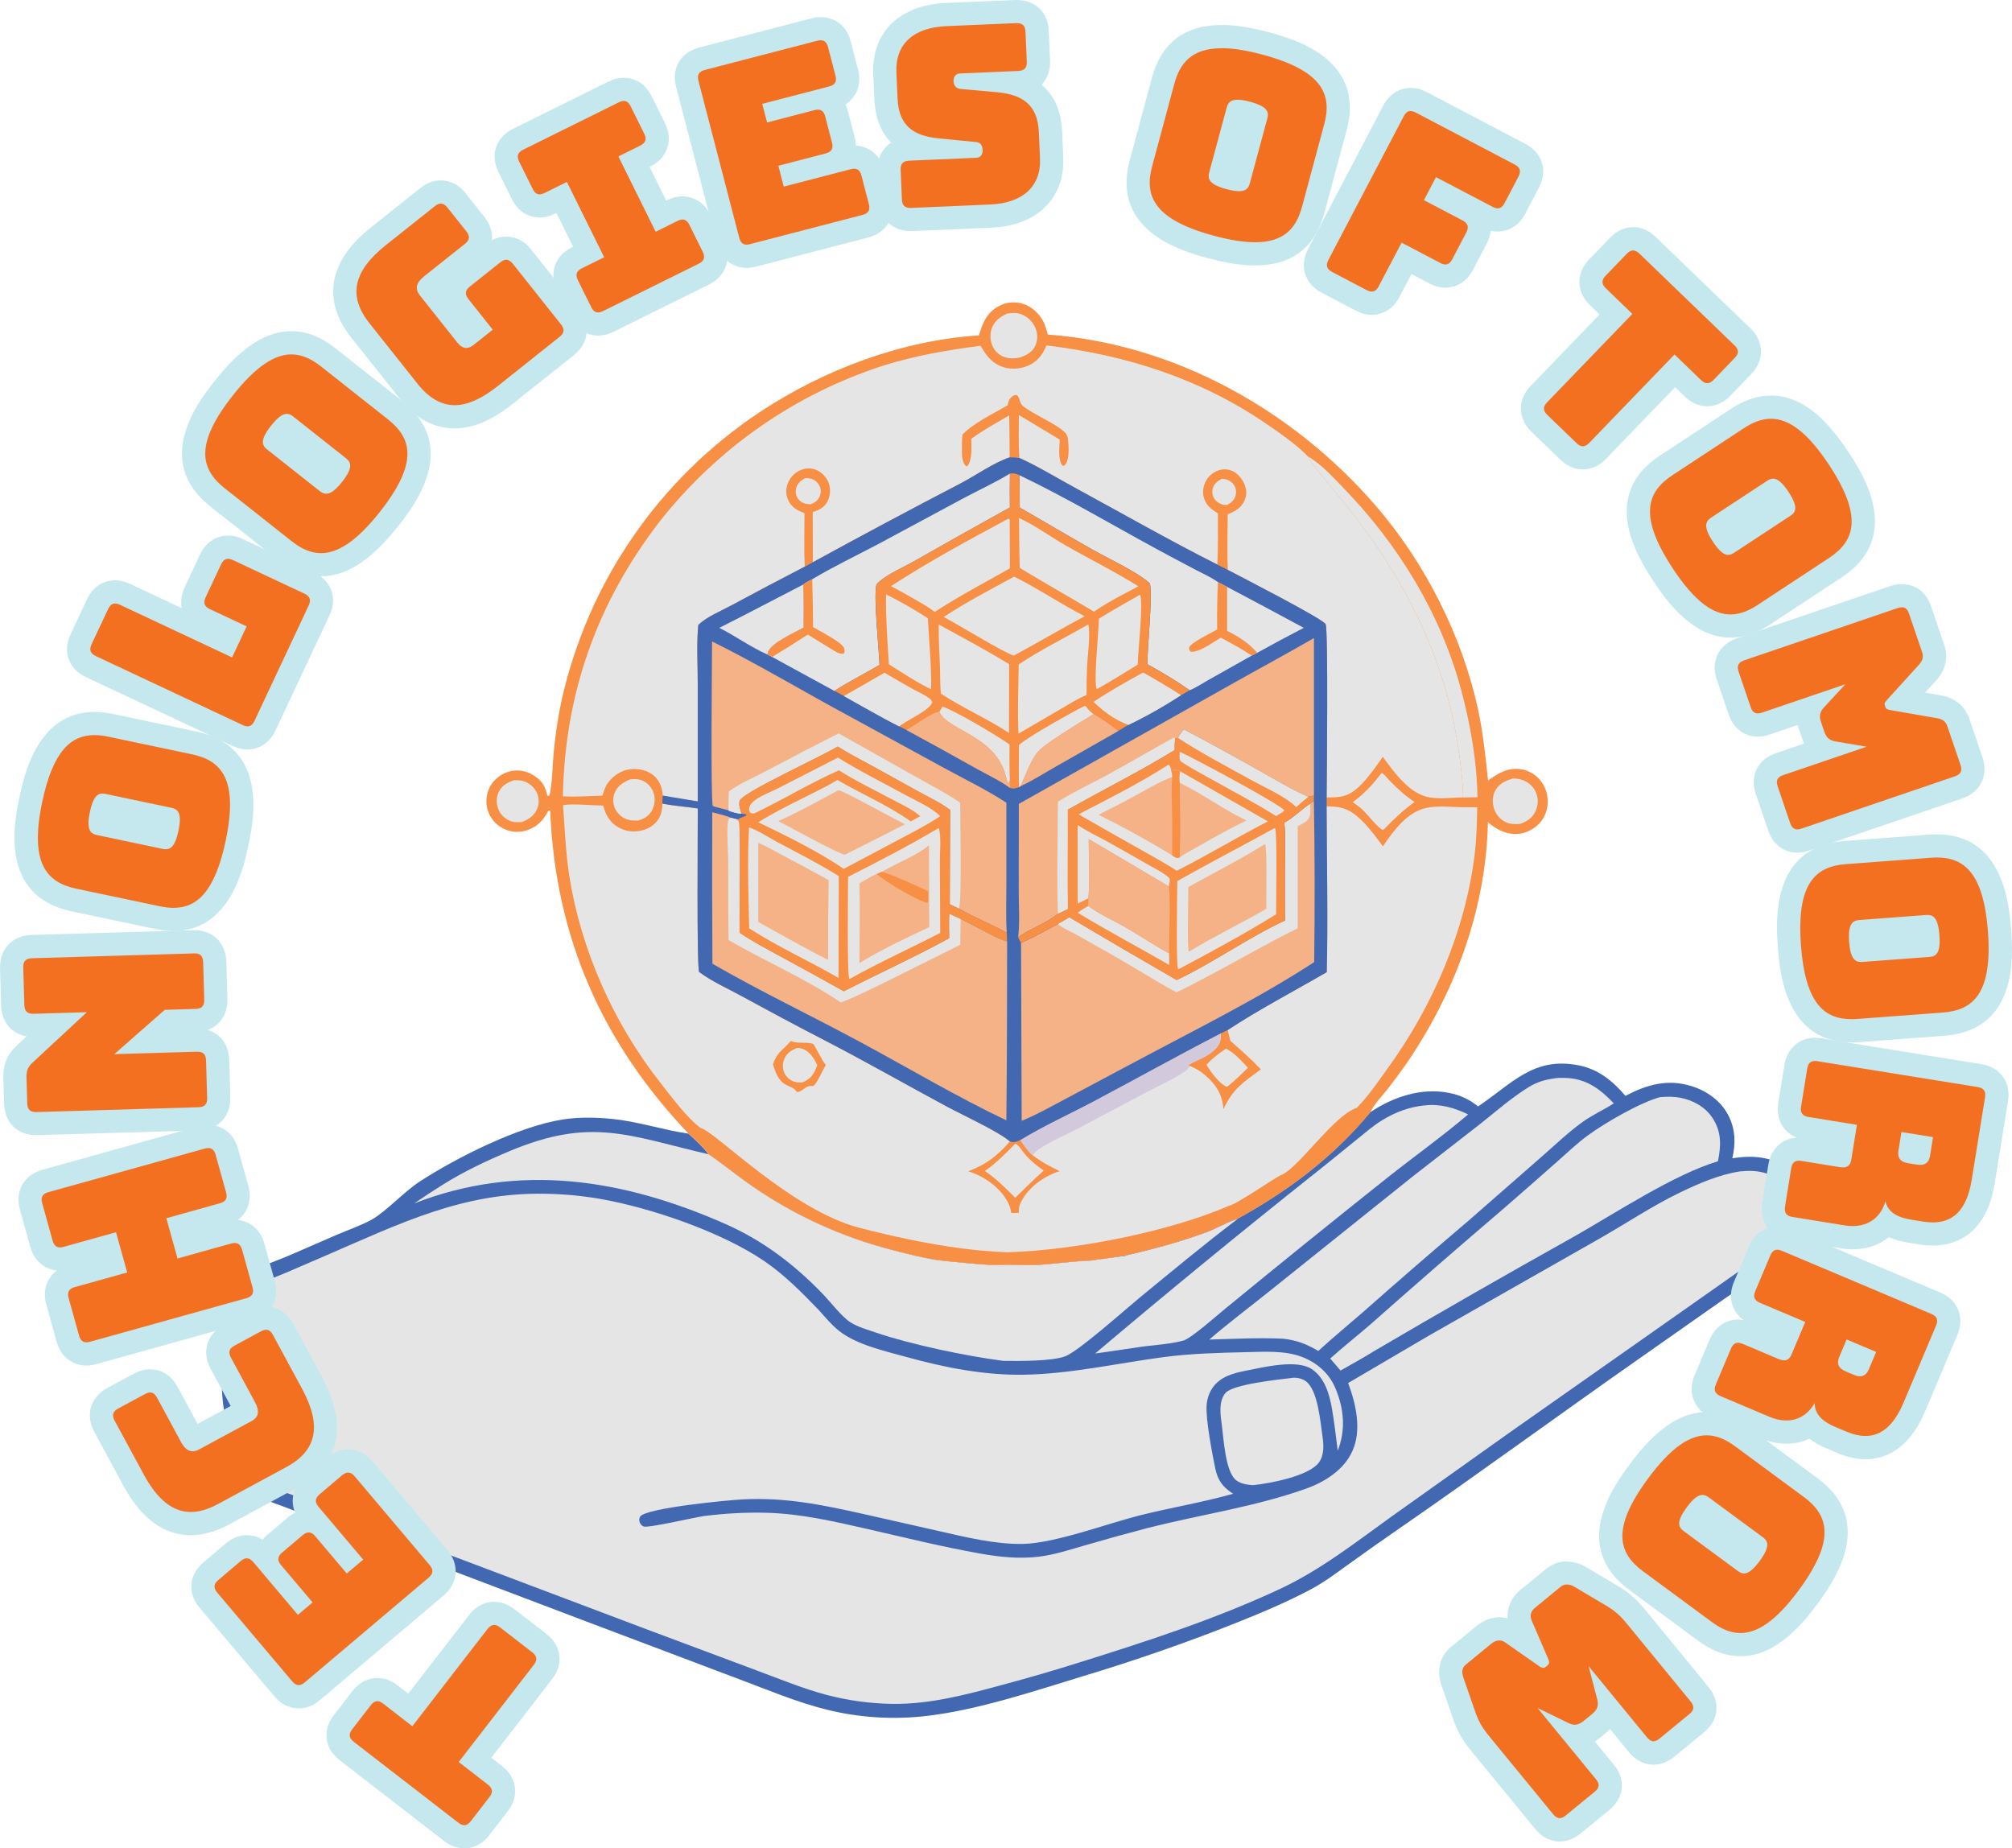 <?xml version="1.0" encoding="UTF-8"?>
<svg id="Layer_2" xmlns="http://www.w3.org/2000/svg" viewBox="0 0 347.03 318.77">
  <g id="Layer_1-2" data-name="Layer_1">
    <g>
      <g>
        <path d="M254.93,190.82c5.86-3.9,9.53-8.65,17.4-7.08,3.37.67,5.84,2.69,8.02,5.25,3.74-1.94,7.25-2.96,11.41-1.67,2.65.82,5.03,2.52,6.33,5.01,1.24,2.38,1.3,4.86.7,7.43,3.41-.54,6.73-.33,9.62,1.75,1.95,1.41,3.37,3.61,3.76,5.99.4,2.38-.42,5.08-1.86,6.99-1.73,2.29-9.93,7.45-12.65,9.34l-14.73,10.34c-14.01,9.81-27.82,19.93-41.89,29.65-2.75,1.89-5.48,3.82-8.19,5.78-2.14,1.53-4.32,3.2-6.64,4.44-4.2,2.25-8.59,4.08-13.01,5.85-8.68,3.45-17.5,6.51-26.44,9.2-8.29,2.54-18.07,5.79-26.64,6.81-.73.09-1.46.16-2.19.22-.73.06-1.46.1-2.2.12-.73.02-1.47.03-2.2.02-.73,0-1.47-.04-2.2-.08s-1.46-.1-2.19-.18c-.73-.08-1.46-.17-2.18-.28-.73-.11-1.45-.23-2.17-.38-.72-.14-1.44-.3-2.15-.48-5.25-1.29-10.33-3.46-15.39-5.35l-26.38-9.96-35.79-13.57c-4.86-1.82-9.71-3.66-14.54-5.53-2.16-.84-4.41-1.59-6.53-2.53-5.12-7.76-6.98-18.78-5.09-27.83.57-2.72,2.78-9.43,5.11-10.97,1.5-1,3.48-1.61,5.16-2.31,3.02-1.27,6.01-2.62,9.03-3.91,1.95-.83,4.08-1.55,5.92-2.58,2.47-1.38,5.49-4.75,8.3-6.58,6.42-4.16,17.01-9.48,24.62-10.67,2.92-.45,5.91-.38,8.84-.06,4.37.48,8.52,1.88,12.84,2.5,1.2,1.1,2.5,2.25,3.48,3.56,2.6,1.81,5.06,3.83,7.68,5.61.9.62,1.81,1.21,2.73,1.79.92.58,1.86,1.13,2.81,1.67.95.54,1.91,1.05,2.88,1.55.97.49,1.95.97,2.94,1.42.99.45,1.99.88,3,1.29,1.01.41,2.03.8,3.05,1.16,1.03.37,2.06.71,3.1,1.03s2.09.62,3.14.89c2.53.68,6.82,1.76,9.33,1.97,2.69.25,5.39.56,8.09.7,2.04-.03,4.08-.03,6.11.02l1.68-.02c3.17-.18,6.32-.67,9.49-.77.69-.14,1.36-.21,2.06-.27l3.92-.63c4.54-1.03,9.21-2.3,13.59-3.9,1.93-.7,3.68-1.81,5.66-2.42,8.74-4.82,16.46-10.61,22.85-18.34,3.98-2.66,8.88-4.3,13.67-3.32.22.04.45.1.67.15.22.06.44.12.66.19.22.07.43.15.64.23.21.08.42.17.63.27s.41.2.61.31c.2.11.4.22.59.35.19.12.38.25.57.38.19.13.37.27.54.41Z" fill="#4168b1"/>
        <path d="M222.84,237.63c.78-.11,1.75.12,2.39.58,2.09,1.53,2.51,7.05,2.88,9.56.22,1.51.3,3.28-.69,4.54-1.81,2.29-8.4,3.53-11.32,3.83-.98-.08-1.99-.21-2.81-.79-1.94-1.38-2.22-7.12-2.54-9.5-.24-1.74-.62-4.13.61-5.6,1.27-1.53,9.27-2.34,11.5-2.61Z" fill="#e5e5e5"/>
        <path d="M245.74,190.65c2.58-.34,5.19.42,7.48,1.55-4.5,3.83-9.36,7.28-13.99,10.96-9.38,7.46-18.7,14.99-27.96,22.59-1.32,1.08-5.85,5.09-7.16,5.45-.06.02-.12.03-.17.04-2.64.69-5.51.73-8.21,1.2-2.28.32-4.56.65-6.84.99,12.4-10.49,24.96-20.79,37.67-30.89,2.49-1.96,4.93-3.98,7.4-5.97,1.44-1.16,2.86-2.41,4.44-3.38,2.29-1.4,4.67-2.28,7.34-2.56Z" fill="#e5e5e5"/>
        <path d="M286.41,189.21c1.13-.1,2.29-.1,3.42.11,2.2.43,4.29,1.58,5.54,3.48,1.58,2.4,1.5,4.78.94,7.48-7.48,2.21-17.73,8.96-24.67,12.9-11.65,6.51-23.23,13.14-34.73,19.89-1.86,1.16-3.79,2.22-5.7,3.3-.58-.7-1.17-1.39-1.78-2.07,2.32-2.09,4.8-4.02,7.15-6.07,7.57-6.71,15.21-13.34,22.9-19.91,3.05-2.65,6.09-5.32,9.12-8,1.76-1.55,3.49-3.22,5.39-4.59,2.99-2.16,8.92-5.6,12.42-6.54Z" fill="#e5e5e5"/>
        <path d="M268.11,185.97c.58-.08,1.21-.09,1.8-.07,3.63.08,6.03,1.86,8.44,4.39-1.77,1.14-3.7,1.99-5.42,3.23-2.46,1.78-4.67,3.91-6.95,5.9l-12.64,11.06c-6.11,5.19-12.18,10.44-18.19,15.76-2.59,2.25-5.24,4.43-7.77,6.75-2.05-1.19-3.65-1.83-6.02-2.11-4.24-.2-8.54.02-12.79.15,3.53-3.04,7.3-5.85,10.93-8.78l24.07-19.28,11.68-9.09c2.74-2.16,5.49-4.6,8.46-6.42,1.38-.85,2.8-1.26,4.4-1.48Z" fill="#e5e5e5"/>
        <path d="M207.85,212.6c-4.38,1.6-9.04,2.87-13.59,3.9-.03.03-.06.06-.09.08-1.64.2-5.32.69-5.89.81-3.17.1-6.32.59-9.49.77l-1.68.02c-2.04-.05-4.08-.05-6.11-.02-2.7-.14-5.4-.45-8.09-.7-2.51-.21-6.8-1.29-9.33-1.97-1.05-.28-2.1-.57-3.14-.89-1.04-.32-2.08-.66-3.1-1.03-1.03-.37-2.04-.75-3.05-1.16-1.01-.41-2.01-.84-3-1.29-.99-.45-1.97-.93-2.94-1.42-.97-.49-1.93-1.01-2.88-1.55-.95-.54-1.88-1.09-2.81-1.67-.92-.58-1.84-1.17-2.73-1.79-2.62-1.78-5.07-3.81-7.68-5.61-13.85-3.21-20.24-6.49-34.42-.53-3.91,1.64-7.76,3.46-11.37,5.71-1.7,1.06-3.38,2.16-5.03,3.29,18.23-7.1,36.14-4.19,53.64,3.52,6.53,2.88,11.93,6.99,16.85,12.1,1.27,1.32,3.31,3.96,4.74,4.87,1.29.82,3,1.3,4.44,1.79,6.09,2.07,15.57,4.05,21.96,4.87,2.7.03,8.26.09,10.65-.78,2.26-.82,10.48-8.17,12.87-10.13,5.59-4.58,11.18-9.24,16.94-13.6-1.97.61-3.72,1.71-5.66,2.42Z" fill="#e5e5e5"/>
        <path d="M171,218.17c2.04-.03,4.08-.03,6.11.02.11,1.05.24,2.09.18,3.14-.15.39-.31.79-.52,1.15-.63,1.09-1.69,1.97-2.92,2.29-.15.04-.3.07-.46.09-.15.02-.31.04-.46.05-.16,0-.31,0-.47,0-.16,0-.31-.02-.46-.04s-.31-.05-.46-.09c-.15-.04-.3-.08-.45-.13-.15-.05-.29-.11-.43-.18-.14-.07-.28-.14-.41-.22-1.69-1-2.21-2.49-2.63-4.29.03-.08.05-.17.09-.25.41-.88,2.41-1.23,3.29-1.56Z" fill="#e5e5e5"/>
        <path d="M300.04,202.03c1.57-.16,3.12-.16,4.64.35,1.91.64,3.57,1.94,4.48,3.76.74,1.49.88,3.13.31,4.7-.6,1.67-1.83,2.84-3.18,3.92-2.19,1.75-4.61,3.28-6.91,4.88l-9.08,6.39-30.05,21.12-20.13,14.32c-6.21,4.47-12.37,9.3-19.32,12.55-10.98,5.14-22.83,9-34.38,12.61-4.47,1.42-8.98,2.73-13.51,3.94-6.22,1.69-12.4,3.35-18.91,3.29-.97-.01-1.93-.06-2.9-.13-.96-.07-1.92-.17-2.88-.3-.96-.13-1.91-.29-2.86-.48-.95-.19-1.89-.41-2.82-.65-4.09-1.09-8.07-2.74-12.03-4.21l-18.89-7.06-35.33-13.34c-10.18-3.98-20.4-7.86-30.66-11.64-1.82-3.67-3.33-7.29-4.15-11.33-1.61-7.87-.85-16.58,3.67-23.4,1.28-.72,2.74-1.21,4.1-1.79l7.12-3.07c12.6-5.44,23.46-10.84,37.57-10.58,3.21.04,6.39.34,9.56.88,8.81,1.55,21.03,5.73,28.41,10.79,3.48,2.39,6.42,5.39,9.34,8.41,1.1,1.23,2.18,2.55,3.49,3.58,3.04,2.41,7.93,3.47,11.63,4.5,6.55,1.81,13.38,3.16,20.2,3.05,8.04-.13,16.12-1.97,24.07-3.03,4.73-.63,9.49-.75,14.26-.86,3.12-.07,6.67-.32,9.64.81,2.58.98,4.66,2.78,5.76,5.34,1.52,3.56,1.85,7.24.43,10.85-.3-2.48-.59-4.95-1.02-7.41-.44-2.46-1.26-5.21-3.46-6.67-2.61-1.73-8.3-.33-11.34.27-2.24.44-4.56,1.06-5.87,3.11-.55.86-.85,1.86-.92,2.88-.18,2.4,1,8.54,1.51,10.96.44,2.05,1.34,3.17,3.06,4.28-5.32,1.51-10.86,2.4-16.22,3.76-5.66,1.44-14.55,4.78-20.02,4.89-4.77.09-9.76-1.14-14.39-2.19l-13.23-2.99c-7.1-1.58-13.36-2.88-20.71-2.5-2.63.13-16.56,1.47-17.69,2.94-.19.25-.21.67-.11.97.11.33.37.65.71.77.8.29,8.94-1.62,10.41-1.81,3.55-.45,7.25-.66,10.84-.56,5.9.17,11.49,1.47,17.21,2.77,6.51,1.48,13.03,3.11,19.61,4.27,3.36.6,6.79.95,10.19.52,2.68-.34,5.28-1.21,7.87-1.95,3.64-1.06,7.29-2.07,10.96-3.03,8.99-2.27,18.4-3.62,27.14-6.74,3.26-1.16,6.55-3.24,8.01-6.5,1.64-3.66.59-8.14-.74-11.72l14.11-8.28,28.76-16.35c4.79-2.69,9.44-5.85,14.38-8.23,3.26-1.57,6.71-3.07,10.3-3.63Z" fill="#e5e5e5"/>
        <path d="M168.86,57.81c.6-2.06,1.32-3.84,3.3-4.95.16-.09.32-.17.49-.25.17-.07.34-.14.51-.2.17-.06.35-.1.53-.14.18-.04.36-.07.54-.09.18-.02.36-.03.54-.03.18,0,.36,0,.54.02.18.02.36.04.54.08.18.03.35.08.53.13,1.57.48,2.84,1.65,3.59,3.1.35.69.56,1.47.75,2.22,21.93,1.61,42.36,13.07,56.61,29.57,8.55,9.91,14.93,22.55,17.66,35.35.84,3.96,1.25,7.99,1.67,12,1.64-1.22,3.36-2.25,5.5-1.98.09.01.18.02.27.04.09.02.18.03.27.05.09.02.18.04.27.07.09.03.18.05.26.08.09.03.17.06.26.1.09.03.17.07.25.11.08.04.17.08.25.12.08.04.16.09.24.13.08.05.16.1.23.15.08.05.15.1.23.16.07.05.15.11.22.17.07.06.14.12.21.18.07.06.13.13.2.19.06.07.13.13.19.2.06.07.12.14.18.21.06.07.11.15.17.22.94,1.28,1.29,2.97.99,4.53-.29,1.52-1.18,2.78-2.49,3.59-1.4.87-2.89,1.13-4.48.68-.3-.08-.6-.19-.89-.31-.29-.12-.57-.26-.84-.42-.27-.16-.53-.33-.79-.52-.25-.19-.49-.39-.72-.61-.32,14.59-5.3,28.41-13.28,40.52-1.27,1.93-2.68,3.79-4.09,5.62-.95,1.22-2.27,2.52-2.91,3.93-6.39,7.74-14.12,13.52-22.85,18.34-1.97.61-3.72,1.71-5.66,2.42-4.38,1.6-9.04,2.87-13.59,3.9l-3.92.63c-.7.05-1.37.12-2.06.27-3.17.1-6.32.59-9.49.77l-1.68.02c-2.04-.05-4.08-.05-6.11-.02-2.7-.14-5.4-.45-8.09-.7-2.51-.21-6.8-1.29-9.33-1.97-1.05-.28-2.1-.57-3.14-.89s-2.08-.66-3.1-1.03c-1.03-.37-2.04-.75-3.05-1.16-1.01-.41-2.01-.84-3-1.29-.99-.45-1.97-.93-2.94-1.42-.97-.49-1.93-1.01-2.88-1.55-.95-.54-1.89-1.09-2.81-1.67-.92-.58-1.84-1.17-2.73-1.79-2.62-1.78-5.07-3.81-7.68-5.61-.98-1.31-2.27-2.46-3.48-3.56-14.96-15.71-22.98-33.93-23.87-55.66-.17-.1-.06-.06-.36,0-.77,1.55-1.83,2.68-3.49,3.27-.09.03-.17.06-.26.09-.09.03-.18.05-.26.07-.09.02-.18.04-.27.06-.09.02-.18.03-.27.05-.09.01-.18.02-.27.03-.09,0-.18.02-.27.02-.09,0-.18,0-.27,0-.09,0-.18,0-.27,0-.09,0-.18-.01-.27-.02-.09,0-.18-.02-.27-.04-.09-.01-.18-.03-.27-.05s-.18-.04-.27-.06c-.09-.02-.18-.05-.26-.08-.09-.03-.17-.06-.26-.09-.09-.03-.17-.07-.25-.1-.08-.04-.17-.08-.25-.12-.16-.08-.31-.16-.46-.26-.15-.09-.29-.19-.43-.3-.14-.11-.27-.22-.4-.34-.13-.12-.25-.25-.36-.38-.11-.13-.22-.27-.32-.41-.1-.14-.19-.29-.28-.44-.08-.15-.16-.31-.23-.47-.07-.16-.13-.32-.18-.49-.03-.09-.05-.17-.08-.26-.02-.09-.05-.17-.06-.26-.02-.09-.04-.18-.05-.27s-.03-.18-.04-.27c-.01-.09-.02-.18-.02-.27,0-.09,0-.18,0-.27,0-.09,0-.18,0-.27,0-.09,0-.18.02-.27,0-.09.02-.18.03-.27.01-.09.03-.18.05-.27.02-.09.04-.18.06-.26.02-.09.05-.17.07-.26.03-.09.06-.17.09-.26.03-.08.06-.17.1-.25.04-.08.07-.17.11-.25.04-.08.08-.16.13-.24.09-.16.19-.31.29-.46.11-.15.22-.29.34-.43.12-.14.25-.27.38-.39s.27-.24.42-.35c.15-.11.3-.21.45-.31.16-.09.32-.18.48-.26.16-.08.33-.15.5-.21.17-.06.35-.11.52-.16.09-.02.18-.04.26-.06.09-.02.18-.03.27-.04.09-.01.18-.02.27-.03.09,0,.18-.01.27-.02.09,0,.18,0,.27,0,.09,0,.18,0,.27.01.09,0,.18.01.27.03.09.01.18.02.27.04.09.02.18.03.27.05.09.02.18.04.26.07.09.02.17.05.26.08.09.03.17.06.25.09.08.03.17.07.25.11.08.04.16.08.24.12.08.04.16.08.24.13.08.05.15.09.23.14,1.44.93,1.95,1.86,2.32,3.49h.35c.02-.07.03-.14.05-.21.47-2.2.46-4.58.65-6.81.28-3.21.75-6.39,1.42-9.54.14-.63.29-1.26.45-1.88.16-.62.32-1.25.49-1.87.17-.62.35-1.24.54-1.86.19-.62.38-1.23.58-1.84.2-.61.41-1.22.62-1.83.22-.61.44-1.21.67-1.81.23-.6.47-1.2.71-1.8.24-.6.49-1.19.75-1.78.26-.59.52-1.18.79-1.76.27-.58.55-1.16.84-1.74.29-.58.58-1.15.88-1.72.3-.57.61-1.14.92-1.7s.63-1.12.96-1.68c.33-.56.66-1.11,1-1.65.34-.55.69-1.09,1.04-1.63.35-.54.71-1.07,1.08-1.6.37-.53.74-1.06,1.11-1.58.38-.52.76-1.04,1.15-1.55.39-.51.79-1.02,1.19-1.52.4-.5.81-1,1.22-1.49.41-.49.83-.98,1.26-1.46.43-.48.86-.96,1.3-1.43.44-.47.88-.94,1.33-1.4.45-.46.9-.92,1.36-1.37.46-.45.92-.9,1.39-1.34.47-.44.95-.87,1.43-1.3.48-.43.97-.85,1.46-1.27.49-.42.99-.83,1.49-1.23.5-.41,1.01-.81,1.52-1.2.51-.39,1.02-.78,1.54-1.16.52-.38,1.04-.76,1.57-1.12.53-.37,1.06-.73,1.6-1.09,11.04-7.3,24.52-12.36,37.78-13.18Z" fill="#f78f44"/>
        <path d="M108.67,134.42c.76-.09,1.49-.1,2.2.23.86.4,1.5,1.12,1.83,2,.36.98.27,2.15-.22,3.07-.55,1.04-1.34,1.47-2.44,1.8-.59,0-1.19.01-1.76-.16-.11-.03-.23-.08-.34-.12-.11-.05-.22-.1-.32-.16-.11-.06-.21-.12-.31-.19-.1-.07-.19-.14-.29-.22-.09-.08-.18-.16-.26-.25-.08-.09-.16-.18-.24-.27-.07-.09-.14-.19-.21-.29-.06-.1-.12-.21-.18-.31-.05-.11-.1-.21-.14-.32-.04-.11-.08-.22-.1-.33-.03-.11-.05-.23-.07-.34-.02-.12-.03-.23-.04-.35,0-.12,0-.23,0-.35s.02-.23.03-.35c.02-.12.04-.23.07-.34.03-.11.06-.23.1-.33.49-1.32,1.45-1.87,2.66-2.41Z" fill="#e5e5e5"/>
        <path d="M88.58,134.57c.62-.02,1.23-.03,1.83.19.12.04.23.09.34.14.11.05.22.11.33.17.11.06.21.13.31.2.1.07.2.15.29.23.09.08.18.17.26.26.08.09.16.18.24.28.07.1.14.2.21.31.06.11.12.21.18.32.05.11.1.22.14.33.04.11.07.23.1.34.03.12.05.23.07.35.02.12.03.24.03.36s0,.24,0,.36c0,.12-.02.24-.04.35-.02.12-.05.23-.08.35-.03.11-.07.23-.12.34-.49,1.21-1.43,1.83-2.6,2.31-.74.07-1.46.09-2.15-.21-.11-.05-.22-.1-.33-.16s-.21-.12-.31-.19c-.1-.07-.2-.14-.29-.22-.09-.08-.18-.16-.27-.25-.08-.09-.17-.18-.24-.27-.08-.1-.15-.19-.21-.3-.07-.1-.13-.21-.18-.32-.06-.11-.11-.22-.15-.33-.35-.9-.36-1.91.03-2.8.54-1.22,1.43-1.7,2.63-2.13Z" fill="#e5e5e5"/>
        <path d="M260.93,134.27c.64-.02,1.21.07,1.81.31,1.03.42,1.82,1.16,2.23,2.21.05.12.09.25.12.37.04.13.06.25.09.38.02.13.04.26.05.39,0,.13.01.26,0,.39,0,.13-.01.26-.03.39-.02.13-.04.26-.07.39-.03.13-.07.25-.11.38-.04.12-.09.25-.14.36-.57,1.25-1.43,1.77-2.67,2.25-.86.06-1.76.08-2.55-.32-.97-.48-1.66-1.32-1.98-2.35-.32-1.03-.29-2.21.27-3.16.67-1.14,1.75-1.63,2.97-1.99Z" fill="#e5e5e5"/>
        <path d="M238.32,133.27c.56.36,1.12,1.14,1.61,1.62,1.29,1.29,2.52,2.42,4.06,3.42-1.95,1.41-3.58,2.94-5.24,4.67l-.24.16c-.76-.25-2.73-2.78-3.5-3.49-.53-.49-1.11-.9-1.7-1.31,2.01-1.43,3.51-3.11,5.01-5.06Z" fill="#e5e5e5"/>
        <path d="M173.76,54.07c.83-.12,1.62-.17,2.41.14.14.05.28.12.41.18.13.07.26.14.39.23.13.08.25.17.36.26.12.09.23.19.33.3.11.11.21.22.3.33.09.12.18.24.26.36.08.13.16.26.23.39.07.13.13.27.18.41.37.98.38,2.1-.11,3.05-.56,1.08-1.47,1.54-2.58,1.93-.8.18-1.67.23-2.47,0-.11-.03-.23-.07-.34-.11-.11-.04-.22-.09-.32-.14-.11-.05-.21-.11-.31-.18-.1-.06-.19-.13-.29-.21-.09-.07-.18-.15-.26-.23-.08-.08-.16-.17-.24-.26-.08-.09-.15-.18-.21-.28-.07-.1-.13-.2-.18-.3-.51-.94-.64-2.13-.31-3.16.46-1.42,1.45-2.11,2.73-2.72Z" fill="#e5e5e5"/>
        <path d="M225.57,78.7c2.35,1.35,4.41,3.67,6.29,5.61,9.38,9.69,16.63,21.56,20.15,34.64,1.59,5.91,2.75,12.42,2.82,18.55l-2.48.03c-.03-3.04-.45-6.11-.92-9.11-2.36-15.26-9.14-28.43-18.6-40.48-.91-1.16-7.02-8.4-7.27-9.23Z" fill="#e5e5e5"/>
        <path d="M114.25,138.59c2.01.4,4.07.54,6.1.84.01,2.82-.21,27.23.23,28.2,2.26,1.68,5.04,2.89,7.49,4.25,4.35,2.4,8.73,4.74,13.15,7.01,7.49,3.85,14.83,8.05,22.25,12.04,2.5,1.34,8.83,4.27,10.71,5.93.73.24,1.16.05,1.82-.26.63.91,1.24,1.91,2.1,2.63,1.48,1.14,3.01,1.95,4.69,2.76-2.73.9-5.34,2.71-6.69,5.34-.23.45-.33.94-.36,1.44,0,.09,3.18,4.86,3.17,4.95,0,.05-5.01,2.26-5.01,2.26-5.92-.2-13.88-1.19-25.64-4.22s-24.83-16.54-27.33-17.19l-.08-.04c-2.31-1.65-5.08-5.43-6.9-7.73-8.08-10.24-13.79-23.01-15.78-35.91-.62-4.01-.74-8-1.06-12.04,1.69-.28,5.02.06,6.91.08.3.9.58,1.8,1.21,2.54.06.07.12.14.18.21.06.07.13.13.19.2.07.06.13.13.2.19.07.06.14.12.21.18.07.06.15.11.22.16.08.05.15.1.23.15.08.05.16.1.24.14s.16.09.24.13c.08.04.17.08.25.12.08.04.17.07.26.1.09.03.17.06.26.09.09.03.18.05.27.08.09.02.18.04.27.06.09.02.18.03.27.05.09.01.18.02.27.03.09,0,.18.01.28.02,1.36.06,2.79-.35,3.8-1.28,1.04-.95,1.35-2.12,1.38-3.48Z" fill="#e5e5e5"/>
        <path d="M136.4,179.53c1.07.47,2.25.21,3.36.38,0,0,.42.08.48.12.3.23,1.51,2.82,2.09,3.5.04.05.08.09.12.14-.58.86-1.5,3.18-2.18,3.62-.36-.01-.6-.03-.95.09-.07.02-.14.06-.21.09-.5.33-1.08.88-1.67.86-.47-.77-1.05-.8-1.81-1.21-1.42-.75-1.85-2.13-2.32-3.55.71-2.09,1.57-2.34,2.89-3.81.07-.07.13-.15.2-.22Z" fill="#f78f44"/>
        <path d="M137.44,180.75c.32,0,.65,0,.96.12,1.29.47,1.99,1.65,2.57,2.81-.6,1.55-.97,2.29-2.56,3-.46.02-.91.03-1.36-.11-.74-.23-1.4-.78-1.74-1.48-.38-.78-.36-1.68-.03-2.47.43-1.03,1.18-1.45,2.16-1.88Z" fill="#e5e5e5"/>
        <path d="M176.01,196.59c.63.91,1.24,1.91,2.1,2.63,1.48,1.14,3.01,1.95,4.69,2.76-2.75.9-5.37,2.73-6.71,5.38-.24.47-.31.9-.34,1.42,0,.08-.01.17-.02.25,0,.05,0,.1,0,.15h-1.32c-.07-.7-.3-1.36-.64-1.97-1.36-2.48-4.1-4.41-6.77-5.2,3.21-1.25,4.93-2.6,7.2-5.16.73.24,1.16.05,1.82-.26Z" fill="#f78f44"/>
        <path d="M175.14,197.23c.64.29,1.3,1.47,1.81,2.03.96,1.04,1.9,1.82,3.07,2.62-1.68,1.52-3.31,3.09-4.91,4.69-1.68-1.67-3.27-3.28-5.24-4.62,1.98-1.38,3.58-3.01,5.27-4.72Z" fill="#e5e5e5"/>
        <path d="M228.8,139.06c2.83,0,4.25.6,6.25,2.62,1.29,1.3,2.38,2.81,3.48,4.27,1.8-2.65,4.18-5.94,7.54-6.63,1.95-.4,4.22-.14,6.21-.1h2.51c-.04,2.77-.12,5.53-.46,8.29-1.63,13.11-7.23,26.05-14.96,36.71-1.62,2.23-3.28,4.73-5.22,6.7-.06.06-.12.12-.19.18-3.75,1.14-9.9,10.18-12.82,11.47-1.55.68-7.58,5.01-9.22,5.41-10.42,4.5-26.71,7.66-38.02,7.98,0-.05,1.82-6.88,1.82-6.93,0-.08.01-.17.02-.25.03-.52.1-.94.34-1.42,1.34-2.65,3.96-4.48,6.71-5.38-1.67-.81-3.21-1.62-4.69-2.76-.85-.71-1.46-1.72-2.1-2.63,4.05-2.47,8.5-4.47,12.7-6.7,7.29-3.87,14.51-7.89,21.85-11.68l1.18-.56c5.39-3.56,11.49-6.73,17.1-10,.23-9.52,0-19.08-.04-28.6Z" fill="#e5e5e5"/>
        <path d="M210.56,178.21l1.18-.56.48,1.86c1.8,1.59,3.6,3.17,5.26,4.91-3.12,2.32-4.78,3.27-6.47,6.89-.16-2.48-1.18-4.15-3.03-5.78-.4-.36-.83-.68-1.29-.96-.46-.28-.94-.52-1.44-.72-.15,0-.05,0-.28-.13.67-.66,3.13-1.23,4.61-2.76.89-.92,1.01-1.51.99-2.77Z" fill="#f78f44"/>
        <path d="M211.45,180.86c1.46.69,2.7,2.14,3.79,3.29-1.13,1.12-2.26,2.21-3.5,3.22l-.22.04c-1.27-.57-2.72-2.58-3.42-3.77.95-1.09,2.16-1.97,3.35-2.78Z" fill="#e5e5e5"/>
        <path d="M176.01,196.59c4.05-2.47,8.5-4.47,12.7-6.7,7.29-3.87,14.51-7.89,21.85-11.68.02,1.26-.1,1.85-.99,2.77-1.48,1.53-3.94,2.1-4.61,2.76.23.13.13.12.28.13-.15.27-.28.47-.53.66-1.93,1.43-4.44,2.5-6.57,3.63l-12.49,6.62c-1.76.92-6.53,2.93-7.55,4.45-.85-.71-1.46-1.72-2.1-2.63Z" fill="#d2c9dc"/>
        <path d="M180.48,59.57c13.89,1.68,26.73,5.76,38.31,13.78,2.33,1.61,4.8,3.31,6.77,5.35.25.83,6.36,8.08,7.27,9.23,9.46,12.06,16.23,25.23,18.6,40.48.46,3,.89,6.07.92,9.11-1.85.04-3.82.29-5.66.02-3.54-.51-6.2-4.33-8.19-7.02-1.25,1.8-2.52,3.66-4.12,5.17-1.79,1.69-3.21,1.88-5.57,1.83.03-2.99.29-28.88-.17-29.88-.41-.89-14.89-8.3-16.87-9.36l-1.81-.92c-8.2-4.14-16.24-8.73-24.31-13.11-3.25-1.76-6.47-3.76-9.83-5.28-.55-.1-1.12-.09-1.68-.1-2.92,1-5.69,3.04-8.43,4.47-8.56,4.45-17.06,8.99-25.52,13.62-.46.25-.92.52-1.4.76-4.24,2.19-8.47,4.43-12.67,6.69-1.83.99-4.17,1.92-5.68,3.35-.32,3.26-.1,6.72-.1,10v20.44c-1.95-.25-4.21-.3-6.03-1-.06-1.27-.53-2.55-1.5-3.4-1.07-.95-2.67-1.3-4.07-1.14-1.5.17-2.86,1.03-3.78,2.21-.56.73-.8,1.48-1.04,2.35-2.25.07-4.58.24-6.83.11.32-17.64,5.84-33.26,16.57-47.24.31-.39.62-.78.93-1.17.31-.39.63-.77.95-1.15.32-.38.65-.76.98-1.13.33-.38.66-.75,1-1.12.34-.37.67-.74,1.02-1.1.34-.36.69-.72,1.04-1.08.35-.36.7-.71,1.06-1.06.36-.35.71-.7,1.08-1.04.36-.34.73-.68,1.1-1.02.37-.34.74-.67,1.11-1,.37-.33.75-.66,1.13-.98.38-.32.76-.64,1.15-.96.39-.32.78-.63,1.17-.94.39-.31.79-.61,1.19-.91.4-.3.8-.6,1.2-.89.4-.29.81-.58,1.22-.87.41-.29.82-.57,1.23-.85.41-.28.83-.55,1.25-.82.42-.27.84-.54,1.27-.8.42-.26.85-.52,1.28-.78.43-.25.86-.5,1.29-.75.43-.25.87-.49,1.31-.73.44-.24.88-.47,1.32-.7.44-.23.89-.46,1.33-.68.45-.22.9-.44,1.35-.65.45-.21.9-.42,1.36-.63.45-.21.91-.41,1.37-.6.46-.2.92-.39,1.38-.58.46-.19.93-.37,1.39-.55.47-.18.93-.35,1.4-.53.47-.17.94-.34,1.41-.5s.94-.32,1.42-.47c5.49-1.72,11.06-2.68,16.76-3.42.89,1.47,1.74,2.75,3.38,3.48,1.47.65,3.25.6,4.73,0,1.69-.69,2.61-1.92,3.28-3.55Z" fill="#e5e5e5"/>
        <path d="M138.76,88.5c-1.25-.46-2.29-1.03-2.85-2.32-.41-.94-.38-2.01.02-2.94.44-1.04,1.33-1.89,2.4-2.26.89-.3,1.85-.26,2.69.17.87.45,1.72,1.4,1.99,2.35.28.98.18,2.17-.33,3.06-.55.97-1.46,1.45-2.5,1.74l.02,8.67c-.46.25-.92.52-1.4.76-.14-3.06-.04-6.16-.04-9.23Z" fill="#f78f44"/>
        <path d="M138.91,82.44c.36,0,.75.05,1.09.15.57.18,1.08.66,1.34,1.19.03.07.06.14.09.21.03.07.05.14.07.22.02.07.03.15.04.22.01.07.02.15.02.23,0,.08,0,.15,0,.23s-.01.15-.03.23c-.01.07-.03.15-.05.22-.02.07-.04.14-.07.21-.3.77-.87,1.13-1.6,1.43-.27-.02-.55-.04-.82-.1-.07-.02-.15-.04-.22-.06-.07-.02-.14-.05-.21-.08-.07-.03-.14-.07-.2-.1-.07-.04-.13-.08-.19-.12-.06-.04-.12-.09-.18-.14-.06-.05-.11-.1-.17-.16-.05-.06-.1-.11-.15-.18-.05-.06-.09-.12-.13-.19-.31-.51-.37-1.11-.21-1.68.24-.87.82-1.29,1.57-1.72Z" fill="#e5e5e5"/>
        <path d="M210.07,88.54c-1.19-.72-2.17-1.48-2.48-2.92-.22-1.05.03-2.17.64-3.04.6-.86,1.54-1.47,2.58-1.61.92-.12,1.82.16,2.52.75.92.76,1.56,1.95,1.63,3.14.05.94-.44,1.96-1.1,2.61-.57.57-1.37.93-2.1,1.24-.02,3.19-.13,6.4.02,9.59l-1.81-.92c.14-2.94.1-5.89.1-8.83Z" fill="#f78f44"/>
        <path d="M210.7,82.58c.17.01.33.02.5.04.65.09,1.26.47,1.63,1.02.35.52.44,1.15.3,1.76-.2.88-.76,1.27-1.5,1.7-.15,0-.3-.01-.46-.03-.68-.09-1.33-.46-1.71-1.04-.35-.53-.43-1.16-.28-1.77.21-.84.8-1.25,1.51-1.67Z" fill="#e5e5e5"/>
        <path d="M173.8,69.93c.15-.68.22-1.17.83-1.58.31-.2.4-.23.75-.22.6.52.41,1.32,1.03,1.87,1.6,1.39,6.55,3.42,7.51,4.88.21.31.27.62.3.99.09,1.14.31,3.45-.57,4.35-.04.05-.1.08-.15.12-.26-.03-.23.03-.36-.19-.67-1.03-.39-3.16-.36-4.34l-7.05-4.24c0,2.45-.08,4.94.09,7.39-.55-.1-1.12-.09-1.68-.1,0-2.41-.03-4.82-.07-7.23-2.19,1.3-4.49,2.53-6.54,4.05,0,1.4.22,3.5-.64,4.66l-.27.07c-.7-.72-.72-1.88-.71-2.84.01-.87,0-1.77.1-2.63,2.06-2.08,5.25-3.55,7.78-5.04Z" fill="#f78f44"/>
        <path d="M120.35,138.21v-20.44c0-3.29-.23-6.74.1-10,1.51-1.43,3.85-2.36,5.68-3.35,4.21-2.27,8.43-4.5,12.67-6.69.47-.24.93-.5,1.4-.76,8.46-4.63,16.96-9.17,25.52-13.62,2.75-1.44,5.51-3.47,8.43-4.47.56,0,1.13,0,1.68.1,3.36,1.53,6.58,3.52,9.83,5.28,8.07,4.39,16.11,8.98,24.31,13.11l1.81.92c1.98,1.05,16.46,8.46,16.87,9.36.46,1,.2,26.89.17,29.88v1.53c.02,9.52.25,19.08.02,28.6-5.61,3.27-11.71,6.44-17.1,10l-1.18.56c-7.34,3.79-14.56,7.81-21.85,11.68-4.2,2.23-8.65,4.23-12.7,6.7-.66.31-1.09.51-1.82.26-1.88-1.67-8.21-4.59-10.71-5.93-7.21-3.87-14.33-7.95-21.6-11.7-4.73-2.45-9.41-4.96-14.09-7.51-2.38-1.29-5.03-2.47-7.2-4.09-.44-.97-.22-25.38-.23-28.2-2.03-.31-4.09-.44-6.1-.84-.03-.46.02-.92.06-1.38" fill="#4168b1"/>
        <path d="M211.64,101.21c4.42,2.33,8.83,4.69,13.23,7.07-2.7,1.4-5.38,2.84-8.04,4.31-1.4-1.64-3.25-2.83-5.18-3.77v-7.6Z" fill="#e5e5e5"/>
        <path d="M138.53,100.81c.16,2.46.08,4.95.08,7.42-1.49.89-5.65,2.64-6.13,4.24-.02.08-.05.16-.07.24-.02.06-.03.12-.05.17-2.85-1.26-5.49-3.18-8.29-4.6,4.85-2.44,9.64-4.98,14.47-7.47Z" fill="#e5e5e5"/>
        <path d="M175.84,81.96c7.95,3.8,15.64,8.37,23.39,12.58,2.26,1.23,4.53,2.44,6.8,3.63,1.31.69,2.85,1.36,4.05,2.23l1.57.81v7.6c1.94.95,3.79,2.14,5.19,3.77l-.93.48-7.69,4.33c-.96.54-2,1.25-3.02,1.65-2.27-1.6-4.85-3.14-7.29-4.48-.02-2.97.93-11.68.43-13.94-2.02-1.89-7.3-4.36-10.01-5.89-4.17-2.36-8.29-4.81-12.44-7.2,0-1.86-.01-3.72-.05-5.57Z" fill="#e5e5e5"/>
        <path d="M210.07,100.41l1.57.81v7.6c1.94.95,3.79,2.14,5.19,3.77l-.93.48c-1.69-1.15-3.54-2.13-5.34-3.1-1.29.76-3.69,2.58-5.17,2.43-.32-.3-.28-.31-.3-.75.49-.94,3.84-2.49,4.85-3.09-.04-2.72,0-5.44.13-8.15Z" fill="#f78f44"/>
        <path d="M140.09,99.9c3.67-2.19,7.54-4.04,11.32-6.03l14.82-7.97c2.64-1.4,5.41-2.68,7.96-4.22-.03,1.95-.03,3.9-.01,5.84-5.53,3.06-11.04,6.15-16.53,9.28-1.94,1.11-5.01,2.38-6.48,3.99-.54,2.04.42,11.1.53,13.88-2.58,1.52-5.27,2.87-7.79,4.49l-10.73-5.86-.83-.42c.02-.06.03-.12.05-.17.02-.08.05-.16.07-.24.49-1.6,4.64-3.35,6.13-4.24,0-2.47.07-4.96-.08-7.42.47-.37,1.04-.63,1.56-.91Z" fill="#e5e5e5"/>
        <path d="M138.53,100.81c.47-.37,1.04-.63,1.56-.91.08,2.75.13,5.51.15,8.26,1.13.67,5.02,2.61,5.36,3.64.12.37.1.58-.05.92-.75.19-1.68-.49-2.32-.88-1.31-.79-2.6-1.6-3.9-2.4-2.02,1.32-4.07,2.61-6.14,3.85l-.83-.42c.02-.06.03-.12.05-.17.02-.08.05-.16.07-.24.49-1.6,4.64-3.35,6.13-4.24,0-2.47.07-4.96-.08-7.42Z" fill="#f78f44"/>
        <path d="M226.63,110.04v27.16s-.97.22-.97.22c-2.66-1.13-5.25-2.71-7.79-4.12-4.52-2.57-9.09-5.08-13.69-7.51-.36.46-.8.93-1.01,1.48-.14.03-.32.08-.47.09-.12.68-.13,1.31-.11,2-6.02,3.69-12.29,6.81-18.42,10.28.04,5.71-.06,11.44.02,17.15l-1.75.82c-1.99,1.67-4.69,2.5-6.82,4.01.29-2.53.09-5.31.09-7.86l.02-15.12,36.77-20.69c4.7-2.65,9.45-5.2,14.12-7.9Z" fill="#f4b286"/>
        <path d="M182.45,138.28c2.65-1.69,5.62-3.05,8.4-4.56,3.9-2.12,7.72-4.37,11.6-6.52l.28.15c-.12.68-.13,1.31-.11,2-6.02,3.69-12.29,6.81-18.42,10.28.04,5.71-.06,11.44.02,17.15l-1.75.82c-.23-6.42-.01-12.9,0-19.32Z" fill="#e5e5e5"/>
        <path d="M122.83,110.63c8.11,4.02,15.88,8.72,23.86,13l16.17,8.83c3.57,1.94,7.31,3.76,10.72,5.97v14.31c0,2.68-.11,5.44.07,8.12-2.71-1.45-5.58-2.64-8.24-4.15l-1.58-.76.06-16.26c-1.64-1.25-3.67-2.19-5.49-3.19l-8.25-4.56c-1.89-1.04-3.84-2.02-5.66-3.19-2.51,1.56-16.32,7.89-16.9,9.31-.26.64.12,1.64.29,2.28-.7-.02-1.39-.27-2.06-.45l-.16-.14-2.39-.62-.33-.14c-.38-1.09-.14-25.06-.12-28.35Z" fill="#f4b286"/>
        <path d="M125.75,136.47c1.74-1.3,3.96-2.22,5.89-3.24,4.31-2.29,8.64-4.54,13-6.75l14.2,7.98c2.25,1.28,4.66,2.49,6.77,3.98,0,2.75.32,16.73-.2,18.27l-1.58-.76.06-16.26c-1.64-1.25-3.67-2.19-5.49-3.19l-8.25-4.56c-1.89-1.04-3.84-2.02-5.66-3.19-2.51,1.56-16.32,7.89-16.9,9.31-.26.64.12,1.64.29,2.28-.7-.02-1.39-.27-2.06-.45l-.16-.14c.01-1.08-.04-2.2.08-3.27Z" fill="#e5e5e5"/>
        <path d="M122.85,140.09c.97.26,1.98.48,2.92.82l.23.11,1.2.31c.09.11.2.2.26.33.31.66.06,16.96.11,19.2,2.22,1.51,4.61,2.76,6.96,4.04,3.69,1.99,7.36,4.01,11.02,6.06,6.03-3.09,12.25-5.91,18.18-9.16-.02-1.41-.05-2.82,0-4.23l1.99.92c2.22,1.01,5.94,3.27,7.99,3.87,0,10.29-.03,20.58-.13,30.86-8.7-4.14-17-9.1-25.49-13.66-8.37-4.5-16.98-8.6-25.21-13.35-.06-8.71-.07-17.42-.03-26.14Z" fill="#f4b286"/>
        <path d="M125.67,162.15c-.1-4.58-.03-9.17-.07-13.75-.01-1.5-.31-5.63,0-6.92.07-.28.16-.34.4-.46l1.2.31c.09.11.2.2.26.33.31.66.06,16.96.11,19.2,2.22,1.51,4.61,2.76,6.96,4.04,3.69,1.99,7.36,4.01,11.02,6.06,6.03-3.09,12.25-5.91,18.18-9.16-.02-1.41-.05-2.82,0-4.23l1.99.92c-.08,1.48-.06,2.97-.1,4.45l-12.63,6.3c-2.62,1.28-5.24,2.61-7.96,3.65-5.9-4.01-13.11-7.13-19.35-10.75Z" fill="#e5e5e5"/>
        <path d="M226.62,138.09c.16,9.28.17,18.56.05,27.84-9.55,6.24-20.67,11.74-30.76,17.13l-11.85,6.31c-2.56,1.35-5.16,2.84-7.84,3.93l-.11-30.67c2.16-.98,4.26-2.16,6.37-3.27l1.97-1.16c6.14,3.65,12.31,7.26,18.51,10.83,6.42-3.03,12.27-7.29,18.7-10.27-.04-3.69,0-7.39,0-11.09,0-1.91.11-3.88-.12-5.77,1.67-.93,2.87-2.23,4.44-3.28.15-.2.46-.38.66-.53Z" fill="#f4b286"/>
        <path d="M225.96,138.62c.04.92.24,2.02-.41,2.78-.42.49-1.16.79-1.72,1.08v17.62c-5.38,2.63-10.56,5.7-15.89,8.47-1.67.87-3.33,1.81-5.05,2.57-3.74-2.05-7.36-4.36-11.08-6.47l-6.3-3.56c-.93-.52-2.26-1.05-3.04-1.76l1.97-1.16c6.14,3.65,12.31,7.26,18.51,10.83,6.42-3.03,12.27-7.29,18.7-10.27-.04-3.69,0-7.39,0-11.09,0-1.91.11-3.88-.12-5.77,1.67-.93,2.87-2.23,4.44-3.28Z" fill="#e5e5e5"/>
        <path d="M127.88,140.33c-.17-.64-.55-1.63-.29-2.28.58-1.42,14.39-7.75,16.9-9.31,1.81,1.17,3.77,2.15,5.66,3.19l8.25,4.56c1.81,1,3.84,1.93,5.49,3.19l-.06,16.26,1.58.76c2.67,1.51,5.53,2.71,8.24,4.15.02.51.05,1.01.05,1.52-2.06-.6-5.78-2.86-7.99-3.87l-1.99-.92c-.05,1.41-.01,2.82,0,4.23-5.94,3.25-12.16,6.07-18.18,9.16-3.66-2.05-7.33-4.07-11.02-6.06-2.35-1.29-4.74-2.53-6.96-4.04-.05-2.24.2-18.55-.11-19.2-.06-.13-.17-.22-.26-.33.49-.32,1.1-.43,1.61-.77-.26-.24-.58-.2-.92-.24Z" fill="#f78f44"/>
        <path d="M129.2,142.7c1.58.53,3.24,1.65,4.71,2.44,3.6,1.92,7.3,3.79,10.76,5.96l-.04,17.55c-5.07-2.91-10.5-5.38-15.41-8.54-.13-5.75-.32-11.67-.03-17.41Z" fill="#e5e5e5"/>
        <path d="M130.8,145.36c1.64.72,3.22,1.64,4.8,2.48,2.46,1.28,4.91,2.6,7.34,3.96-.09,4.57-.12,9.14-.1,13.71-.41,0-10.7-5.73-12.05-6.5v-13.65Z" fill="#f4b286"/>
        <path d="M161.84,142.82l.13.12c.39,1.63.13,3.83.14,5.53l.06,12.42c-5.18,2.68-10.54,5.1-15.63,7.94-.01,0-.03-.01-.04-.02-.42-.44-.23-15.39-.22-17.59,5.24-2.66,10.52-5.38,15.57-8.39Z" fill="#e5e5e5"/>
        <path d="M152.13,150.34c2.63-1.55,5.72-2.64,8.1-4.55l.05,14.1c-4.05,1.9-8.23,3.87-12.05,6.21.01-4.58.11-9.19.01-13.77.98-.56,1.95-1.14,2.98-1.61l.9-.39Z" fill="#f4b286"/>
        <path d="M152.13,150.34c2.73.92,5.34,2.14,7.95,3.36,0,.64.1,1.38-.07,2-1.46-.15-7.6-3.8-8.78-4.97l.9-.39Z" fill="#f78f44"/>
        <path d="M144.51,130.65c3.78,2.35,7.83,4.36,11.74,6.5,1.89,1.04,4.41,2.08,5.91,3.61-2.2,1.49-4.67,2.74-7.03,3.99l-9.61,5.1c-3.97-2.77-10.3-5.93-14.75-8.04,3.79-2.34,8.01-4.25,11.96-6.31.58-.31,1.14-.66,1.71-.99,4.13,2.44,8.74,4.36,12.64,7.15l1.65-.89c-1.31-1.17-3.11-1.97-4.65-2.79-3.12-1.67-6.41-3.24-9.39-5.13-4.9,2.19-9.51,4.96-14.31,7.31-.37.18-.54.16-.93.05-.21-.33-.31-.47-.22-.89.13-.63.7-1.14,1.21-1.48,1.16-.77,2.65-1.32,3.9-1.96l10.16-5.21Z" fill="#e5e5e5"/>
        <path d="M144.62,136.28c.75.03,9.87,5.13,11.48,5.87-3.44,1.76-6.88,3.51-10.34,5.24-.87.06-9.89-4.98-11.51-5.78,3.54-1.58,6.95-3.51,10.37-5.33Z" fill="#f4b286"/>
        <path d="M203.18,127.27c.22-.55.65-1.02,1.01-1.48,4.6,2.44,9.16,4.94,13.69,7.51,2.53,1.41,5.12,2.99,7.79,4.12l.97-.22-.02.89c-.2.15-.51.34-.66.53-1.56,1.05-2.76,2.35-4.44,3.28.22,1.89.11,3.86.12,5.77,0,3.7-.04,7.39,0,11.09-6.43,2.98-12.28,7.24-18.7,10.27-6.19-3.57-12.36-7.17-18.51-10.83l-1.97,1.16c-2.1,1.1-4.2,2.29-6.37,3.27-.2-.33-.33-.66-.47-1.01,2.13-1.5,4.83-2.33,6.82-4.01l1.75-.82c-.08-5.71.01-11.43-.02-17.15,6.13-3.47,12.41-6.59,18.42-10.28-.02-.69,0-1.32.11-2,.15,0,.32-.06.47-.09Z" fill="#f78f44"/>
        <path d="M187.71,156.23c1.91,1.46,4.37,2.52,6.47,3.73,2.5,1.44,4.94,3.09,7.47,4.47l.03,1.99c-5.25-3.01-10.63-5.87-15.8-9.01.59-.44,1.2-.81,1.83-1.18Z" fill="#e5e5e5"/>
        <path d="M203.48,129.65c2.01.88,17.54,9.18,18.04,10.11l-.22.24-1.2.74c-3.79-2.38-7.8-4.45-11.7-6.65-1.6-.91-3.29-1.77-4.79-2.83-.25-.48-.15-1.06-.13-1.59Z" fill="#e5e5e5"/>
        <path d="M185.87,142.27c1.52,1.04,3.26,1.86,4.87,2.74,2.33,1.28,4.65,2.59,6.95,3.92,1.32.76,2.86,1.48,3.99,2.5.17.46.01.98-.07,1.45l-13.83-8.17c0,3.34.23,6.89-.05,10.2l-1.86.93v-13.57Z" fill="#e5e5e5"/>
        <path d="M203.18,127.27c.22-.55.65-1.02,1.01-1.48,4.6,2.44,9.16,4.94,13.69,7.51,2.53,1.41,5.12,2.99,7.79,4.12-.72.56-1.41,1.17-2.1,1.77-1.96-1.88-5.08-3.19-7.47-4.51-4.32-2.39-8.79-4.71-12.91-7.41Z" fill="#e5e5e5"/>
        <path d="M187.79,144.7l13.83,8.17c.33,3.8-.02,7.74.02,11.55-2.52-1.37-4.97-3.03-7.47-4.47-2.1-1.21-4.56-2.27-6.47-3.73l.03-1.32c.28-3.31.05-6.86.05-10.2Z" fill="#f4b286"/>
        <path d="M219.82,142.83l.11.03c.39.67.16,12.97.17,14.82-5.41,3.36-11.16,6.46-16.78,9.45l-.12-.03c-.38-.53-.15-13.38-.14-15.15,5.54-3.12,11.19-6.06,16.76-9.12Z" fill="#e5e5e5"/>
        <path d="M218.09,145.63h.13c.35.57.17,9.71.2,11.09-4.36,2.56-8.93,4.71-13.25,7.35l-.12.04c-.31-.54-.08-9.76-.08-11.13,4.39-2.45,8.86-4.69,13.12-7.36Z" fill="#f4b286"/>
        <path d="M186.02,140.44c5.25-2.71,10.56-5.38,15.53-8.57.34.23.35.59.47.97.49-.03,1.1-.12,1.53.18l15.14,8.64c-5.31,2.72-10.41,5.84-15.74,8.52-1.65-1.14-3.52-2.11-5.26-3.12-3.9-2.18-7.79-4.39-11.66-6.62Z" fill="#e5e5e5"/>
        <path d="M203.47,135.01c3.95,1.89,7.53,4.6,11.51,6.49-2.86,1.4-5.64,2.93-8.39,4.52-1.01.59-2.14,1.14-3.1,1.82.18-4.25.07-8.58-.02-12.83Z" fill="#f4b286"/>
        <path d="M202.01,132.85c.49-.03,1.1-.12,1.53.18-.16.65-.16,1.32-.07,1.99.09,4.25.2,8.59.02,12.83l-.29.13c-.47-.03-.62-.19-1.01-.45-4.13-2.53-8.37-4.86-12.71-7.01,2.23-1.11,4.43-2.26,6.62-3.46,1.98-1.08,3.98-2.29,6.1-3.06.03-.4-.1-.76-.19-1.14Z" fill="#f4b286"/>
        <path d="M202.01,132.85c.49-.03,1.1-.12,1.53.18-.16.65-.16,1.32-.07,1.99.09,4.25.2,8.59.02,12.83l-.29.13c-.47-.03-.62-.19-1.01-.45-.04-1.96.03-3.92,0-5.89-.04-2.53-.2-5.13,0-7.65.03-.4-.1-.76-.19-1.14Z" fill="#f78f44"/>
        <path d="M174.19,81.67c.68-.09,1.03-.01,1.64.29.04,1.86.05,3.72.05,5.57,4.15,2.39,8.27,4.85,12.44,7.2,2.71,1.53,7.98,4,10.01,5.89.5,2.26-.44,10.97-.43,13.94,2.43,1.34,5.02,2.88,7.29,4.48-.49.28-.98.6-1.49.84-2.85,1.87-6,3.66-9.08,5.13l-1.77,1.06-10.84,6.17c-1.95,1.1-3.93,2.39-5.97,3.31l-.28.21c-.58.2-.95.33-1.56.12-1.67-1.25-3.85-2.25-5.68-3.27-4.04-2.28-8.1-4.52-12.18-6.72l-1.24-.63c-3.22-1.63-6.36-3.48-9.53-5.23l-1.65-.88c2.52-1.62,5.21-2.96,7.79-4.49-.1-2.78-1.07-11.84-.53-13.88,1.47-1.61,4.54-2.89,6.48-3.99,5.49-3.13,11-6.22,16.53-9.28-.02-1.95-.02-3.9.01-5.84Z" fill="#f78f44"/>
        <path d="M162,122.75c.04-.05.09-.1.13-.16.18-.23.29-.46.41-.72,2.04.58,9.72,5.18,11.58,6.52.01,2.06-.04,4.15.06,6.2l-.22.45-.18-.05c-.08-.32-.17-.64-.25-.96-1.74-7.23-9.98-7.92-11.53-11.28Z" fill="#e5e5e5"/>
        <path d="M175.74,128.49c1.43-1.34,9.35-5.79,11.35-6.74l.22.08c.36.51.66.87,1.18,1.22.04.03.09.06.14.09-2.11,1.36-8.62,5.15-9.79,6.73-1.19,1.61-1.97,3.85-2.79,5.68l-.28.21c-.09-2.42-.02-4.86-.02-7.28Z" fill="#e5e5e5"/>
        <path d="M188.63,123.15c1.44.87,2.95,1.84,4.22,2.93l-10.84,6.17c-1.95,1.1-3.93,2.39-5.97,3.31.83-1.83,1.6-4.07,2.79-5.68,1.18-1.59,7.68-5.37,9.79-6.73Z" fill="#f4b286"/>
        <path d="M197.16,115.98c2.22,1.24,4.4,2.54,6.55,3.91-2.85,1.87-6,3.66-9.08,5.13-2.3-.82-4.26-2.28-6.01-3.97,2.72-1.84,5.67-3.48,8.54-5.07Z" fill="#e5e5e5"/>
        <path d="M145.56,120.04l7-4.02c1.63.95,3.26,1.92,4.91,2.83.89.49,1.93.93,2.75,1.53.33.24.42.37.57.73-.38,1.39-4.47,3.15-5.71,4.17-3.22-1.63-6.36-3.48-9.53-5.23Z" fill="#e5e5e5"/>
        <path d="M156.33,125.9c1.52-.83,4.09-2.87,5.67-3.15,1.55,3.36,9.79,4.05,11.53,11.28.08.32.17.64.25.96l.18.05.22-.45.02,1.29c-1.67-1.25-3.85-2.25-5.68-3.27-4.04-2.28-8.1-4.52-12.18-6.72Z" fill="#f4b286"/>
        <path d="M196.62,102.56c.64,1.05-.36,10.06-.39,12.07-2.32,1.42-4.61,2.85-6.98,4.19l-.15-.12c-.42-2.1.38-9.27.43-12,2.32-1.44,4.72-2.76,7.08-4.13Z" fill="#e5e5e5"/>
        <path d="M152.82,102.51c2.48,1.2,4.9,2.63,7.22,4.12.21,4.09.62,8.15.57,12.25-2.52-1.19-4.92-2.83-7.29-4.31-.27-4.01-.55-8.05-.5-12.06Z" fill="#e5e5e5"/>
        <path d="M161.92,107.7c4.06,2.23,8.19,4.43,12.14,6.85l-.03,11.85c-3.78-2.48-7.99-4.29-11.75-6.78-.16-1.58-.1-3.22-.16-4.81-.08-2.36-.26-4.75-.2-7.12Z" fill="#e5e5e5"/>
        <path d="M187.71,107.69c.4,1.7-.12,5.37-.21,7.24-.08,1.64-.11,3.29-.09,4.93-1.62.67-3.17,1.67-4.68,2.55l-7.06,4.12c-.2-3.94,0-7.99.03-11.94,3.81-2.54,8.02-4.61,12-6.9Z" fill="#e5e5e5"/>
        <path d="M175.76,89.34c2.72,1.23,5.32,3.16,7.92,4.65,4.2,2.41,8.57,4.56,12.67,7.13l-2.74,1.44c-1.67.9-3.36,1.83-4.91,2.93-4.25-2.55-8.58-4.96-12.81-7.55-.09-2.86-.09-5.73-.13-8.59Z" fill="#e5e5e5"/>
        <path d="M173.93,89.46c.09.01.16.09.23.14l.02,8.42c-4.37,2.47-8.74,4.78-12.96,7.51-1.25-.96-2.66-1.71-4.01-2.5-1.16-.67-2.35-1.3-3.53-1.94,6.5-4.24,13.42-7.97,20.24-11.64Z" fill="#e5e5e5"/>
        <path d="M174.93,99.45c4.16,2.08,8.02,4.71,12.15,6.83-4.11,2.19-8.11,4.58-12.22,6.78-1.54-.39-9.83-5.48-12.09-6.65,3.9-2.58,8.05-4.73,12.15-6.96Z" fill="#e5e5e5"/>
      </g>
      <g>
        <g>
          <path d="M80.07,316.77c-.76,0-1.52-.29-2.25-.85l-18.01-13.93c-.86-.66-1.35-1.45-1.47-2.34s.17-1.78.83-2.64l3.19-4.13c.95-1.23,2.01-1.49,2.73-1.49.76,0,1.52.29,2.26.86l3.43,2.65,11.73-15.16c.95-1.23,2.01-1.49,2.73-1.49.76,0,1.52.29,2.26.85l5.52,4.27c1.73,1.34,1.98,3.25.64,4.98l-11.73,15.16,3.43,2.65c.86.66,1.35,1.45,1.47,2.35.11.89-.17,1.78-.83,2.64l-3.19,4.13c-.95,1.23-2.01,1.49-2.73,1.49Z" fill="#f37021"/>
          <path d="M85.24,280.24c.32,0,.66.15,1.03.44l5.52,4.27c.85.66.94,1.33.28,2.18l-12.95,16.75,5.01,3.88c.85.66.94,1.33.28,2.18l-3.19,4.13c-.37.48-.74.71-1.15.71-.32,0-.66-.15-1.03-.44l-18.01-13.93c-.85-.66-.94-1.32-.28-2.18l3.19-4.13c.37-.48.74-.71,1.14-.71.32,0,.66.15,1.03.44l5.01,3.88,12.95-16.75c.37-.48.74-.71,1.15-.71M85.24,276.24h0c-.95,0-2.78.29-4.31,2.27l-10.51,13.58-1.85-1.43c-1.09-.84-2.26-1.27-3.48-1.27-.95,0-2.78.29-4.31,2.27l-3.19,4.13c-1.25,1.61-1.36,3.13-1.23,4.11.13.99.61,2.43,2.23,3.67l18.01,13.93c1.09.84,2.26,1.27,3.48,1.27.95,0,2.78-.29,4.31-2.27l3.19-4.13c1.25-1.61,1.36-3.13,1.23-4.12-.13-.99-.61-2.43-2.23-3.67l-1.85-1.43,10.51-13.58c1.25-1.61,1.36-3.13,1.23-4.11-.13-.99-.61-2.43-2.23-3.67l-5.53-4.27c-1.09-.84-2.26-1.27-3.48-1.27h0Z" fill="#c4e8ee"/>
        </g>
        <g>
          <path d="M51.53,292.62c-.99,0-1.89-.46-2.66-1.37l-12.91-15.28c-1.41-1.67-1.25-3.59.42-5.01l3.85-3.26c.75-.63,1.54-.95,2.35-.95.99,0,1.89.46,2.66,1.37l.78.92c-.06-1.01.4-2,1.37-2.82l3.52-2.98c.75-.63,1.54-.95,2.35-.95.49,0,.96.11,1.4.34l-1.22-1.44c-1.41-1.67-1.25-3.59.42-5.01l3.85-3.26c.75-.63,1.54-.95,2.35-.95.99,0,1.89.46,2.66,1.37l12.91,15.28c1.41,1.67,1.25,3.59-.42,5.01l-21.34,18.04c-.75.63-1.54.95-2.35.95Z" fill="#f37021"/>
          <path d="M60.06,253.97c.39,0,.76.22,1.13.66l12.91,15.28c.7.82.64,1.49-.18,2.19l-21.34,18.04c-.38.32-.73.48-1.06.48-.39,0-.76-.22-1.13-.66l-12.91-15.28c-.7-.82-.64-1.49.18-2.19l3.85-3.26c.38-.32.73-.48,1.06-.48.39,0,.76.22,1.13.66l7.68,9.09,2.54-2.14-5.43-6.42c-.7-.82-.64-1.49.18-2.19l3.52-2.98c.38-.32.73-.48,1.06-.48.39,0,.76.22,1.13.66l5.43,6.42,2.83-2.39-7.68-9.09c-.7-.82-.64-1.49.18-2.19l3.85-3.26c.38-.32.73-.48,1.06-.48M60.06,249.97c-1.29,0-2.52.48-3.64,1.43l-3.85,3.26c-1.56,1.32-1.98,2.77-2.07,3.77-.05.64,0,1.5.4,2.44-.44.22-.87.51-1.28.86l-3.52,2.98c-.31.26-.58.54-.82.83-.99-.62-1.96-.78-2.7-.78-1.29,0-2.52.48-3.64,1.43l-3.85,3.26c-1.56,1.32-1.98,2.77-2.07,3.77-.08.99.09,2.5,1.41,4.06l12.91,15.28c1.45,1.72,3.08,2.08,4.19,2.08,1.29,0,2.52-.48,3.64-1.43l21.34-18.04c1.56-1.32,1.98-2.77,2.07-3.77.08-.99-.09-2.5-1.41-4.06l-12.91-15.28c-1.45-1.72-3.08-2.08-4.19-2.08h0Z" fill="#c4e8ee"/>
        </g>
        <g>
          <path d="M32.92,262.76c-3.91,0-7.15-2.47-9.89-7.54l-5.01-9.26c-.52-.96-.65-1.88-.39-2.74.26-.86.87-1.56,1.83-2.08l4.59-2.48c.65-.35,1.25-.52,1.86-.52.71,0,2.03.25,2.95,1.95l4.13,7.62c.15.28.27.44.35.53.03-.01,9.13-4.94,9.14-4.94-.04-.12-.11-.31-.26-.58l-4.12-7.62c-.52-.96-.65-1.88-.39-2.74.26-.86.87-1.56,1.83-2.08l4.51-2.44c.65-.35,1.25-.52,1.86-.52.71,0,2.03.25,2.95,1.95l5.01,9.26c3.98,7.36,2.81,12.82-3.5,16.23l-11.8,6.38c-2,1.08-3.85,1.61-5.64,1.61Z" fill="#f37021"/>
          <path d="M45.89,229.33c.48,0,.86.3,1.19.9l5.01,9.26c3.45,6.37,2.58,10.67-2.69,13.52l-11.8,6.38c-1.68.91-3.24,1.37-4.69,1.37-3.13,0-5.78-2.14-8.13-6.49l-5.01-9.26c-.51-.95-.32-1.59.63-2.1l4.59-2.48c.34-.18.64-.28.91-.28.48,0,.86.3,1.19.9l4.12,7.62c.59,1.09,1.24,1.62,2.01,1.62.35,0,.73-.11,1.14-.33l9.03-4.88c1.25-.68,1.43-1.71.57-3.3l-4.12-7.62c-.51-.95-.32-1.59.63-2.1l4.51-2.44c.34-.18.64-.28.91-.28M45.89,225.33c-.94,0-1.88.26-2.82.76l-4.51,2.44c-1.79.97-2.51,2.31-2.79,3.27-.28.95-.42,2.47.55,4.26l3.47,6.42-5.71,3.09-3.47-6.42c-1.47-2.71-3.78-3-4.71-3s-1.88.26-2.82.76l-4.59,2.48c-1.79.97-2.51,2.31-2.79,3.27-.28.95-.42,2.47.55,4.26l5.01,9.26c3.08,5.7,7,8.59,11.65,8.59,2.11,0,4.32-.62,6.59-1.85l11.8-6.38c9.79-5.3,6.9-14.14,4.3-18.94l-5.01-9.26c-1.47-2.71-3.78-3-4.71-3h0Z" fill="#c4e8ee"/>
        </g>
        <g>
          <path d="M14.9,233.5c-.74,0-2.53-.26-3.19-2.64l-1.79-6.44c-.59-2.11.36-3.79,2.47-4.38l7.09-1.97-.86-3.08-7.09,1.97c-.42.12-.81.17-1.18.17-.74,0-2.53-.26-3.19-2.64l-1.79-6.44c-.29-1.05-.21-1.97.23-2.76s1.2-1.33,2.24-1.62l26.92-7.5c.42-.12.81-.17,1.18-.17.74,0,2.53.26,3.19,2.64l1.79,6.44c.29,1.05.21,1.97-.23,2.76s-1.2,1.33-2.24,1.62l-7.3,2.03.86,3.09,7.3-2.03c.42-.12.81-.17,1.18-.17.74,0,2.53.26,3.19,2.64l1.79,6.44c.29,1.05.21,1.97-.23,2.76-.44.78-1.2,1.33-2.24,1.62l-26.92,7.5c-.42.12-.81.17-1.18.17Z" fill="#f37021"/>
          <path d="M35.93,198c.65,0,1.04.38,1.27,1.18l1.79,6.44c.29,1.04-.04,1.62-1.08,1.91l-9.22,2.57,1.93,6.94,9.22-2.57c.24-.07.45-.1.65-.1.65,0,1.04.38,1.27,1.18l1.79,6.44c.29,1.04-.04,1.62-1.08,1.91l-26.92,7.5c-.24.07-.45.1-.65.1-.65,0-1.04-.38-1.27-1.18l-1.79-6.44c-.29-1.04.04-1.62,1.08-1.91l9.02-2.51-1.93-6.94-9.02,2.51c-.24.07-.45.1-.65.1-.65,0-1.04-.38-1.27-1.18l-1.79-6.44c-.29-1.04.04-1.62,1.08-1.91l26.92-7.5c.24-.07.45-.1.65-.1M35.93,194c-.55,0-1.13.08-1.72.25l-26.92,7.5c-3.15.88-4.74,3.69-3.86,6.84l1.79,6.44c.77,2.75,2.78,3.89,4.58,4.08-1.74,1.31-2.48,3.48-1.82,5.85l1.79,6.44c.84,3.03,3.2,4.11,5.12,4.11.55,0,1.13-.08,1.72-.25l26.92-7.5c1.96-.55,2.96-1.69,3.45-2.56.49-.87.96-2.31.41-4.28l-1.79-6.44c-.77-2.75-2.78-3.89-4.58-4.08,1.74-1.31,2.48-3.48,1.82-5.85l-1.79-6.44c-.84-3.03-3.2-4.11-5.12-4.11h0Z" fill="#c4e8ee"/>
        </g>
        <g>
          <path d="M6.19,193.77c-2.09,0-3.43-1.32-3.49-3.45l-.13-4.48c-.05-1.71.49-2.99,1.75-4.12l5.39-5-4.02.12c-2.09,0-3.43-1.32-3.5-3.45l-.19-6.47c-.03-1.09.26-1.97.88-2.62s1.48-1,2.56-1.03l28.09-.83c2.09,0,3.43,1.32,3.5,3.45l.19,6.47c.06,2.19-1.26,3.59-3.45,3.66l-4.58.14-3.98,3.49,8.83-.26c2.09,0,3.43,1.32,3.49,3.45l.19,6.47c.03,1.09-.26,1.97-.88,2.62s-1.48,1-2.56,1.03l-28.1.83Z" fill="#f37021"/>
          <path d="M33.54,164.42c1.01,0,1.46.46,1.5,1.51l.19,6.47c.03,1.08-.43,1.57-1.51,1.6l-5.3.16-8.7,7.64,14.23-.42s.07,0,.1,0c1.01,0,1.46.46,1.49,1.51l.19,6.47c.03,1.08-.43,1.57-1.51,1.6l-27.93.83s-.07,0-.1,0c-1.01,0-1.46-.46-1.49-1.51l-.13-4.48c-.03-1.12.25-1.82,1.09-2.58l9.32-8.65-9.18.27s-.07,0-.1,0c-1.01,0-1.46-.46-1.5-1.51l-.19-6.47c-.03-1.08.43-1.57,1.51-1.6l27.93-.83s.07,0,.1,0M33.54,160.42c-.07,0-.14,0-.22,0l-27.93.83c-3.27.1-5.48,2.45-5.38,5.72l.19,6.46c.08,2.84,1.8,4.85,4.39,5.3l-1.63,1.52c-1.69,1.54-2.45,3.33-2.38,5.65l.13,4.48c.09,3.22,2.3,5.39,5.49,5.39.07,0,.15,0,.22,0l27.93-.83c2.04-.06,3.28-.94,3.96-1.66.68-.72,1.48-2.02,1.42-4.05l-.19-6.46c-.08-2.58-1.51-4.48-3.71-5.14,2.14-.8,3.47-2.79,3.39-5.34l-.19-6.47c-.1-3.22-2.3-5.39-5.49-5.39h0Z" fill="#c4e8ee"/>
        </g>
        <g>
          <path d="M29.93,158.57c-.87,0-1.78-.1-2.79-.31l-14.39-3.03c-7.24-1.52-9.6-7.02-7.44-17.31,1.19-5.64,3.61-13.13,10.96-13.13.88,0,1.8.1,2.82.32l14.39,3.03c7.31,1.54,9.59,6.86,7.4,17.26-1.19,5.66-3.62,13.17-10.95,13.17ZM28.34,144.41c.11-.23.29-.69.48-1.56.18-.87.21-1.36.2-1.62l-11.09-2.33c-.11.24-.29.7-.47,1.56-.18.87-.2,1.36-.19,1.62l11.08,2.33Z" fill="#f37021"/>
          <path d="M16.27,126.78c.77,0,1.57.1,2.41.27l14.39,3.03c5.15,1.08,8.08,4.34,5.86,14.9-1.87,8.87-4.99,11.59-8.99,11.59-.76,0-1.55-.1-2.38-.27l-14.39-3.03c-5.15-1.08-8.11-4.4-5.89-14.95,1.86-8.85,5-11.54,9-11.54M28.59,146.46c.9,0,1.66-.64,2.19-3.19.65-3.08-.1-3.72-1.24-3.96l-11.35-2.39c-.18-.04-.36-.06-.53-.06-.87,0-1.62.62-2.16,3.2-.64,3.04.1,3.72,1.2,3.95l11.35,2.39c.18.04.36.06.54.06M16.27,122.78h0c-9.82,0-12.15,11.08-12.91,14.71-.89,4.21-3.59,17.04,8.98,19.68l14.39,3.03c1.14.24,2.19.36,3.2.36,9.8,0,12.14-11.11,12.91-14.76.88-4.2,3.58-17-8.95-19.63l-14.39-3.03c-1.15-.24-2.21-.36-3.23-.36h0Z" fill="#c4e8ee"/>
        </g>
        <g>
          <path d="M42.69,127.27c-.55,0-1.11-.14-1.71-.42l-25.29-11.88c-.98-.46-1.64-1.12-1.94-1.97-.3-.85-.23-1.77.24-2.76l2.84-6.05c.87-1.85,2.26-2.12,3.02-2.12.55,0,1.11.14,1.71.42l17.51,8.22.81-1.73-4.51-2.12c-1.98-.93-2.64-2.74-1.71-4.73l2.66-5.66c.87-1.85,2.26-2.12,3.02-2.12.55,0,1.11.14,1.71.42l12.3,5.77c.98.46,1.64,1.12,1.94,1.97.3.85.23,1.77-.24,2.76l-9.33,19.87c-.87,1.85-2.26,2.12-3.02,2.12Z" fill="#f37021"/>
          <path d="M39.33,96.37c.25,0,.54.08.86.23l12.3,5.77c.98.46,1.2,1.09.75,2.06l-9.33,19.87c-.31.65-.69.97-1.21.97-.25,0-.54-.08-.86-.23l-25.29-11.88c-.98-.46-1.2-1.09-.75-2.06l2.84-6.05c.31-.65.69-.97,1.21-.97.25,0,.54.08.86.23l19.32,9.07,2.51-5.35-6.32-2.97c-.98-.46-1.2-1.09-.75-2.06l2.66-5.66c.31-.65.69-.97,1.21-.97M39.33,92.37h0c-.99,0-3.44.32-4.83,3.27l-2.66,5.66c-.57,1.22-.72,2.46-.49,3.59l-8.95-4.2c-.86-.4-1.72-.61-2.56-.61-.99,0-3.44.32-4.83,3.27l-2.84,6.05c-.87,1.84-.64,3.35-.31,4.28.34.94,1.13,2.24,2.97,3.1l25.29,11.87c.86.4,1.72.61,2.56.61.99,0,3.44-.32,4.83-3.27l9.33-19.87c.87-1.84.64-3.35.31-4.28-.34-.94-1.13-2.24-2.97-3.1l-12.3-5.77c-.86-.4-1.72-.61-2.56-.61h0Z" fill="#c4e8ee"/>
        </g>
        <g>
          <path d="M55.37,97.4c-2.11,0-4.18-.82-6.3-2.49l-11.54-9.12c-5.8-4.58-5.47-10.56,1.05-18.81,4.23-5.36,7.95-7.85,11.69-7.85,2.12,0,4.2.82,6.34,2.51l11.54,9.12c5.86,4.63,5.54,10.41-1.05,18.75-4.25,5.39-7.98,7.89-11.73,7.89ZM56.3,83.05c.2-.15.57-.48,1.12-1.18.55-.69.79-1.13.9-1.36l-8.89-7.02c-.21.16-.57.5-1.12,1.19-.55.69-.79,1.13-.89,1.36l8.88,7.02Z" fill="#f37021"/>
          <path d="M50.27,61.12c1.82,0,3.48.81,5.1,2.08l11.54,9.12c4.13,3.26,5.3,7.48-1.38,15.95-4.08,5.17-7.32,7.13-10.16,7.13-1.81,0-3.45-.79-5.06-2.06l-11.54-9.12c-4.13-3.26-5.31-7.54,1.38-16.01,4.07-5.15,7.29-7.09,10.13-7.09M56.27,85.15c.68,0,1.53-.52,2.73-2.04,1.95-2.47,1.57-3.38.65-4.1l-9.1-7.19c-.33-.26-.67-.45-1.08-.45-.67,0-1.51.52-2.73,2.06-1.92,2.44-1.57,3.38-.69,4.07l9.1,7.19c.34.27.7.46,1.11.46M50.27,57.12h0c-4.41,0-8.62,2.74-13.26,8.61-2.67,3.38-10.79,13.67-.72,21.62l11.54,9.12c2.49,1.97,4.96,2.92,7.54,2.92,4.41,0,8.63-2.75,13.3-8.65,2.66-3.37,10.77-13.63.72-21.56l-11.54-9.12c-2.51-1.98-4.99-2.94-7.58-2.94h0Z" fill="#c4e8ee"/>
        </g>
        <g>
          <path d="M78.42,71.89c-2.93,0-5.57-1.46-7.87-4.35l-8.37-10.53c-2.25-2.82-3.09-5.67-2.5-8.47.56-2.69,2.41-5.25,5.65-7.83l8.44-6.71c.74-.59,1.51-.88,2.28-.88.71,0,1.75.25,2.71,1.45l3.25,4.08c.68.85.97,1.73.87,2.63-.1.89-.58,1.69-1.44,2.36l-7.02,5.58c-.25.2-.38.34-.46.43.02.02,6.52,8.21,6.55,8.23l1.69-1.35-2.94-3.7c-1.36-1.71-1.15-3.63.57-4.99l5.23-4.16c.74-.59,1.51-.88,2.28-.88.71,0,1.75.25,2.71,1.45l8.29,10.43c.68.85.97,1.73.87,2.63-.1.89-.58,1.69-1.44,2.37l-10.63,8.45c-3.17,2.52-6.02,3.74-8.72,3.74Z" fill="#f37021"/>
          <path d="M76.04,35.11c.4,0,.77.23,1.14.7l3.25,4.08c.67.84.6,1.51-.25,2.18l-7.02,5.58c-1.42,1.13-1.63,2.18-.72,3.32l6.41,8.07c.52.65,1.03.97,1.57.97.41,0,.84-.18,1.3-.55l3.27-2.6-4.19-5.27c-.67-.84-.59-1.51.25-2.18l5.23-4.16c.38-.3.72-.45,1.04-.45.4,0,.77.23,1.14.7l8.29,10.43c.67.84.6,1.51-.25,2.18l-10.63,8.46c-2.78,2.21-5.24,3.31-7.47,3.31s-4.4-1.2-6.3-3.59l-8.37-10.53c-3.73-4.69-2.84-8.98,2.83-13.49l8.44-6.71c.38-.3.72-.45,1.04-.45M76.04,31.11c-1.24,0-2.43.44-3.53,1.32l-8.44,6.71c-3.62,2.88-5.7,5.82-6.37,8.99-.71,3.4.26,6.81,2.9,10.12l8.37,10.53c2.69,3.39,5.87,5.1,9.43,5.1,3.17,0,6.43-1.37,9.96-4.18l10.63-8.46c1.59-1.27,2.06-2.71,2.18-3.7.11-.99-.02-2.5-1.29-4.1l-8.29-10.43c-1.45-1.83-3.13-2.21-4.27-2.21-.86,0-1.69.21-2.48.63.1-.99-.05-2.47-1.3-4.03l-3.25-4.08c-1.45-1.83-3.12-2.21-4.27-2.21h0Z" fill="#c4e8ee"/>
        </g>
        <g>
          <path d="M103.15,55.88c-.74,0-2.11-.27-2.99-2.06l-2.28-4.6c-.97-1.96-.36-3.79,1.61-4.76l2.03-1.01-4.65-9.4-2.03,1.01c-.62.3-1.19.45-1.77.45-.74,0-2.11-.27-2.99-2.06l-2.32-4.68c-.48-.97-.58-1.9-.29-2.75.29-.85.93-1.53,1.9-2.01l16.46-8.15c.62-.3,1.19-.45,1.77-.45.74,0,2.11.27,2.99,2.06l2.32,4.68c.97,1.96.36,3.79-1.61,4.76l-1.96.97,4.65,9.4,1.96-.97c.62-.3,1.19-.45,1.77-.45.74,0,2.11.27,2.99,2.06l2.28,4.6c.48.97.58,1.9.29,2.75-.29.85-.93,1.53-1.9,2.01l-16.46,8.15c-.62.3-1.19.45-1.77.45Z" fill="#f37021"/>
          <path d="M107.59,17.41c.5,0,.89.31,1.2.95l2.32,4.68c.48.97.26,1.6-.7,2.08l-3.75,1.86,6.43,12.99,3.75-1.86c.33-.16.62-.25.88-.25.5,0,.89.31,1.2.95l2.28,4.6c.48.97.26,1.6-.7,2.08l-16.46,8.15c-.33.16-.62.25-.88.25-.5,0-.89-.31-1.2-.95l-2.28-4.6c-.48-.97-.26-1.6.7-2.08l3.83-1.89-6.43-12.99-3.83,1.89c-.33.16-.62.25-.88.25-.5,0-.89-.31-1.2-.95l-2.32-4.68c-.48-.97-.26-1.6.7-2.08l16.46-8.15c.33-.16.62-.25.88-.25M107.59,13.41c-.88,0-1.77.22-2.65.66l-16.46,8.15c-1.83.9-2.59,2.22-2.91,3.16-.32.94-.51,2.45.4,4.28l2.32,4.68c1.42,2.86,3.82,3.17,4.79,3.17.88,0,1.77-.22,2.65-.66l.24-.12,2.88,5.82-.24.12c-2.93,1.45-3.96,4.51-2.51,7.44l2.28,4.6c1.42,2.86,3.82,3.17,4.79,3.17.88,0,1.77-.22,2.65-.66l16.46-8.15c1.83-.9,2.59-2.22,2.91-3.16.32-.94.51-2.45-.4-4.28l-2.28-4.6c-1.42-2.86-3.82-3.17-4.79-3.17-.88,0-1.77.22-2.65.66l-.16.08-2.88-5.82.16-.08c2.93-1.45,3.96-4.51,2.51-7.44l-2.32-4.68c-1.42-2.86-3.82-3.17-4.79-3.17h0Z" fill="#c4e8ee"/>
        </g>
        <g>
          <path d="M128.77,44.21c-.75,0-2.58-.26-3.21-2.7l-7.03-27.04c-.27-1.05-.18-1.98.27-2.75.46-.77,1.22-1.31,2.27-1.58l19.36-5.03c.4-.1.77-.15,1.12-.15.75,0,2.58.26,3.21,2.7l1.27,4.88c.55,2.12-.42,3.78-2.54,4.33l-1.18.31c.75.31,1.58.98,1.96,2.46l1.16,4.47c.4,1.54,0,2.84-1.08,3.65l1.84-.48c.4-.1.77-.15,1.12-.15.75,0,2.58.26,3.21,2.7l1.27,4.88c.55,2.12-.42,3.78-2.54,4.33l-19.37,5.03c-.4.1-.76.15-1.12.15Z" fill="#f37021"/>
          <path d="M141.56,6.95c.66,0,1.06.39,1.27,1.2l1.27,4.88c.27,1.04-.07,1.62-1.11,1.89l-11.52,2.99.84,3.21,8.14-2.12c.23-.06.43-.09.62-.09.66,0,1.06.39,1.27,1.2l1.16,4.47c.27,1.04-.07,1.62-1.11,1.89l-8.14,2.12.93,3.59,11.52-2.99c.23-.06.43-.09.62-.09.66,0,1.06.39,1.27,1.2l1.27,4.88c.27,1.04-.07,1.62-1.11,1.89l-19.36,5.03c-.23.06-.43.09-.62.09-.66,0-1.06-.39-1.27-1.2l-7.03-27.04c-.27-1.04.07-1.62,1.11-1.89l19.36-5.03c.23-.06.43-.09.62-.09M141.56,2.95c-.52,0-1.07.07-1.62.22l-19.36,5.03c-1.97.51-2.99,1.64-3.49,2.5-.5.86-1,2.3-.48,4.27l7.03,27.04c.8,3.09,3.19,4.19,5.15,4.19.52,0,1.07-.07,1.62-.22l19.37-5.03c3.16-.82,4.8-3.61,3.98-6.77l-1.27-4.88c-.77-2.95-2.97-4.09-4.88-4.19,0-.47-.07-.98-.22-1.53l-1.16-4.47c-.11-.4-.24-.78-.39-1.11,1.93-1.25,2.8-3.5,2.16-5.98l-1.27-4.88c-.8-3.09-3.19-4.19-5.15-4.19h0Z" fill="#c4e8ee"/>
        </g>
        <g>
          <path d="M157.04,37.86c-2.05,0-3.38-1.3-3.47-3.4l-.22-5.04c-.09-2.19,1.21-3.61,3.4-3.7l3.08-.13c-4.51-.98-6.8-3.77-7.01-8.48l-.2-4.52c-.26-6,3.67-9.76,10.5-10.05l12.06-.52h.23c2.05,0,3.38,1.3,3.47,3.4l.22,5.13c.09,2.19-1.21,3.61-3.4,3.7l-1.26.05c4.33,1.04,6.53,3.81,6.73,8.41l.2,4.52c.13,3-.83,5.52-2.78,7.3-1.85,1.68-4.45,2.61-7.72,2.75l-13.61.59c-.08,0-.16,0-.23,0Z" fill="#f37021"/>
          <path d="M175.41,4c.98,0,1.43.46,1.47,1.49l.22,5.13c.05,1.08-.41,1.57-1.48,1.62l-10.04.43c-.73.03-1.14.57-1.11,1.34.03.78.49,1.27,1.22,1.33l6.46.58c4.08.43,6.82,2.04,7.03,6.86l.2,4.52c.21,4.91-3.03,7.73-8.59,7.97l-13.61.59c-.05,0-.1,0-.15,0-.98,0-1.43-.46-1.47-1.49l-.22-5.04c-.05-1.08.41-1.57,1.48-1.62l11.59-.5c.73-.03,1.1-.61,1.07-1.3-.04-.99-.45-1.36-1.18-1.42l-6.5-.63c-4.08-.43-6.78-2.04-6.99-6.86l-.2-4.52c-.21-4.91,2.99-7.73,8.59-7.97l12.06-.52s.1,0,.15,0M175.41,0c-.1,0-.21,0-.32,0l-12.06.52c-7.84.34-12.72,5.1-12.41,12.14l.2,4.52c.11,2.48.79,5.29,2.89,7.42-.41.27-.74.56-.98.83-.67.73-1.46,2.04-1.37,4.07l.22,5.04c.14,3.18,2.33,5.31,5.47,5.31.1,0,.21,0,.32,0l13.61-.59c3.75-.16,6.77-1.26,8.98-3.27,2.4-2.19,3.59-5.25,3.43-8.86l-.2-4.52c-.12-2.72-.93-5.83-3.54-8.01.99-1.03,1.54-2.47,1.46-4.16l-.22-5.13c-.14-3.18-2.34-5.31-5.47-5.31h0Z" fill="#c4e8ee"/>
        </g>
        <g>
          <path d="M216.47,43.78c-2.15,0-4.64-.39-7.62-1.19-10.15-2.73-13.99-7.32-12.07-14.43l3.82-14.2c1.39-5.14,4.69-7.64,10.1-7.64,2.15,0,4.64.39,7.6,1.19,10.12,2.73,13.94,7.32,12.02,14.46l-3.82,14.2c-1.38,5.13-4.66,7.62-10.03,7.62ZM210.53,30.13c.22.13.67.33,1.53.56.84.23,1.33.28,1.6.29l2.95-10.94c-.23-.13-.68-.33-1.53-.56-.84-.23-1.34-.28-1.61-.28l-2.94,10.93Z" fill="#f37021"/>
          <path d="M210.71,8.31c1.91,0,4.23.35,7.08,1.12,10.41,2.8,11.98,6.93,10.61,12.01l-3.82,14.2c-.99,3.68-3.07,6.14-8.1,6.14-1.91,0-4.24-.35-7.1-1.12-10.41-2.8-12.03-6.9-10.66-11.98l3.82-14.2c.99-3.69,3.1-6.16,8.17-6.16M213.7,32.98c1.26,0,1.66-.58,1.87-1.37l3.02-11.2c.29-1.08.06-2.04-2.98-2.86-.91-.24-1.6-.35-2.15-.35-1.25,0-1.66.57-1.87,1.32l-3.02,11.2c-.3,1.12-.03,2.09,2.97,2.9.91.25,1.62.35,2.16.35M210.71,4.31h0c-6.35,0-10.4,3.07-12.03,9.12l-3.82,14.2c-3.33,12.36,9.33,15.77,13.48,16.89,3.15.85,5.81,1.26,8.14,1.26,6.31,0,10.34-3.06,11.96-9.1l3.82-14.2c3.34-12.4-9.28-15.8-13.43-16.92-3.13-.84-5.79-1.25-8.12-1.25h0Z" fill="#c4e8ee"/>
        </g>
        <g>
          <path d="M236.61,52.3c-.6,0-1.19-.16-1.83-.5l-5.92-3.11c-1.94-1.02-2.51-2.86-1.5-4.8l12.98-24.75c.91-1.73,2.25-1.99,2.97-1.99.6,0,1.19.16,1.83.5l17.03,8.94c1.94,1.02,2.51,2.86,1.5,4.8l-2.38,4.54c-.91,1.73-2.25,1.99-2.97,1.99-.6,0-1.2-.16-1.83-.5l-7.97-4.18-.22.43,4.87,2.56c1.94,1.02,2.51,2.86,1.5,4.8l-2.4,4.58c-.91,1.73-2.25,1.99-2.97,1.99-.6,0-1.19-.16-1.83-.5l-4.87-2.56-3.02,5.75c-.91,1.73-2.25,1.99-2.97,1.99Z" fill="#f37021"/>
          <path d="M243.32,19.16c.27,0,.56.09.9.27l17.03,8.94c.95.5,1.15,1.14.65,2.1l-2.38,4.54c-.32.62-.71.92-1.2.92-.27,0-.56-.09-.9-.27l-9.74-5.11-2.08,3.97,6.65,3.49c.95.5,1.15,1.14.65,2.1l-2.4,4.58c-.32.62-.71.92-1.2.92-.27,0-.56-.09-.9-.27l-6.65-3.49-3.95,7.52c-.32.62-.71.92-1.2.92-.27,0-.56-.09-.9-.27l-5.92-3.11c-.95-.5-1.15-1.14-.65-2.1l12.98-24.75c.32-.62.71-.92,1.2-.92M243.32,15.16h0c-.94,0-3.29.3-4.74,3.06l-12.98,24.75c-1.52,2.89-.56,5.98,2.34,7.5l5.92,3.11c.92.48,1.84.72,2.76.72s3.29-.3,4.74-3.06l2.09-3.98,3.1,1.63c.91.48,1.84.72,2.76.72s3.29-.3,4.74-3.06l2.4-4.58c.38-.72.6-1.46.68-2.18.4.09.8.14,1.2.14.94,0,3.29-.3,4.74-3.06l2.38-4.55c1.52-2.9.56-5.98-2.34-7.5l-17.03-8.94c-.92-.48-1.84-.72-2.76-.72h0Z" fill="#c4e8ee"/>
        </g>
        <g>
          <path d="M273.01,78.97c-.88,0-1.71-.37-2.48-1.11l-5.03-4.85c-1.58-1.52-1.61-3.44-.09-5.02l13.31-13.8-3.12-3.01c-1.58-1.52-1.61-3.45-.09-5.02l3.62-3.76c.77-.8,1.63-1.2,2.54-1.2s1.71.37,2.48,1.11l16.39,15.81c1.58,1.52,1.61,3.44.09,5.02l-3.62,3.76c-.77.8-1.63,1.2-2.54,1.2s-1.71-.37-2.48-1.11l-3.12-3.01-13.31,13.8c-.77.8-1.63,1.2-2.54,1.2Z" fill="#f37021"/>
          <path d="M281.68,43.19c.35,0,.71.18,1.09.55l16.39,15.81c.78.75.79,1.42.04,2.19l-3.62,3.76c-.38.39-.74.59-1.11.59s-.71-.18-1.09-.55l-4.56-4.4-14.7,15.24c-.38.39-.74.59-1.11.59s-.71-.18-1.09-.55l-5.03-4.85c-.78-.75-.79-1.42-.04-2.19l14.7-15.24-4.56-4.4c-.78-.75-.79-1.42-.04-2.2l3.62-3.76c.38-.39.74-.59,1.11-.59M281.68,39.19c-1.02,0-2.54.31-3.98,1.82l-3.62,3.75c-2.27,2.35-2.21,5.58.14,7.85l1.68,1.62-11.92,12.36c-2.27,2.35-2.21,5.58.14,7.85l5.03,4.85c1.43,1.38,2.89,1.67,3.87,1.67s2.54-.31,3.98-1.82l11.92-12.36,1.68,1.62c1.44,1.38,2.9,1.67,3.87,1.67s2.54-.31,3.98-1.82l3.62-3.76c2.27-2.35,2.21-5.58-.14-7.85l-16.39-15.81c-1.43-1.38-2.89-1.67-3.87-1.67h0Z" fill="#c4e8ee"/>
        </g>
        <g>
          <path d="M298.47,107.97c-3.97,0-7.68-2.82-11.67-8.88-3.06-4.65-4.43-8.43-4.2-11.56.21-2.92,1.77-5.29,4.76-7.25l12.28-8.08c2.02-1.33,3.92-1.98,5.81-1.98,4,0,7.73,2.83,11.72,8.89,5.76,8.76,5.57,14.73-.61,18.8l-12.28,8.08c-2.02,1.33-3.92,1.98-5.8,1.98ZM296.33,90.87c.08.24.28.69.77,1.44.49.74.82,1.1,1.01,1.28l9.46-6.23c-.09-.25-.29-.7-.77-1.43-.49-.74-.82-1.1-1.01-1.28l-9.46,6.22Z" fill="#f37021"/>
          <path d="M305.45,72.22c2.99,0,6.2,2.15,10.05,7.99,5.92,9.01,4.36,13.13-.04,16.03l-12.28,8.08c-1.55,1.02-3.09,1.65-4.7,1.65-2.97,0-6.15-2.15-9.99-7.98-5.92-9.01-4.42-13.15-.02-16.04l12.28-8.08c1.54-1.02,3.09-1.65,4.71-1.65M298.08,95.69c.37,0,.7-.15,1.04-.37l9.69-6.37c.94-.62,1.4-1.49-.33-4.12-1.13-1.72-1.96-2.28-2.66-2.28-.35,0-.67.14-.99.35l-9.69,6.37c-.97.64-1.41,1.55.3,4.14,1.13,1.73,1.95,2.29,2.65,2.29M305.45,68.22h0c-2.29,0-4.55.75-6.91,2.3l-12.28,8.08c-3.49,2.3-5.39,5.25-5.65,8.77-.27,3.63,1.17,7.7,4.53,12.8,2.76,4.2,7.15,9.79,13.34,9.79,2.28,0,4.54-.75,6.9-2.31l12.28-8.08c10.73-7.06,3.54-17.98,1.18-21.57-2.77-4.2-7.16-9.79-13.39-9.79h0Z" fill="#c4e8ee"/>
        </g>
        <g>
          <path d="M310.01,145.04c-.69,0-2.38-.24-3.14-2.46l-2.14-6.29c-.71-2.07.14-3.8,2.22-4.51l7.57-2.58c-.81-.52-1.4-1.31-1.76-2.39l-.56-1.63c-.37-1.08-.39-2.06-.06-2.97l-7.58,2.58c-.49.17-.93.25-1.37.25-.69,0-2.38-.24-3.14-2.46l-2.07-6.08c-.71-2.07.14-3.8,2.22-4.51l26.45-9.01c.49-.17.93-.25,1.37-.25.69,0,2.38.24,3.14,2.46l2.24,6.57c.53,1.57.21,2.98-1.01,4.29l-4.3,4.73,6.29,1.09c1.76.3,2.88,1.22,3.42,2.79l2.25,6.61c.35,1.03.33,1.96-.07,2.76-.4.81-1.12,1.39-2.15,1.74l-26.45,9.01c-.49.17-.93.25-1.37.25Z" fill="#f37021"/>
          <path d="M328.03,104.73c.6,0,.99.36,1.24,1.11l2.24,6.57c.29.86.15,1.5-.58,2.29l-5.4,5.94c-.39.45-.55.64-.44.97l.12.37c.11.33.36.38.94.5l7.89,1.37c1.07.18,1.57.6,1.86,1.46l2.25,6.61c.35,1.02.05,1.62-.97,1.97l-26.45,9.01c-.27.09-.51.14-.73.14-.59,0-.99-.36-1.24-1.11l-2.14-6.29c-.36-1.06-.05-1.62.97-1.97l14.37-4.89-5.27-.89c-1.11-.17-1.68-.66-2.04-1.72l-.56-1.63c-.36-1.06-.2-1.8.57-2.61l3.63-3.92-14.37,4.89c-.27.09-.51.14-.73.14-.59,0-.99-.36-1.24-1.11l-2.07-6.08c-.35-1.02-.05-1.62.97-1.97l26.45-9.01c.27-.09.51-.14.73-.14M328.03,100.73c-.65,0-1.33.12-2.02.35l-26.45,9.01c-3.09,1.05-4.52,3.95-3.47,7.05l2.07,6.08c.81,2.39,2.69,3.82,5.03,3.82.65,0,1.33-.12,2.02-.35l4.87-1.66c.06.26.14.53.23.8l.56,1.63c.09.27.19.53.31.77l-4.87,1.66c-3.14,1.07-4.54,3.9-3.47,7.05l2.14,6.29c.81,2.39,2.69,3.82,5.03,3.82.65,0,1.33-.12,2.02-.35l26.45-9.01c3.09-1.05,4.52-3.95,3.47-7.05l-2.25-6.61c-.54-1.58-1.84-3.57-4.97-4.11l-2.69-.47,1.86-2.04c2.14-2.33,1.95-4.7,1.41-6.28l-2.24-6.57c-.81-2.39-2.69-3.82-5.03-3.82h0Z" fill="#c4e8ee"/>
        </g>
        <g>
          <path d="M319.36,177.77c-8.63,0-10.25-8.31-10.72-14.56-.79-10.48,2.27-15.62,9.62-16.17l14.66-1.1c.4-.03.8-.05,1.18-.05,8.68,0,10.31,8.33,10.78,14.6.78,10.45-2.29,15.58-9.66,16.13l-14.66,1.1c-.41.03-.8.05-1.19.05ZM320.95,160.66c-.05.25-.09.74-.02,1.63.07.88.18,1.36.26,1.61l11.3-.85c.04-.26.08-.75.02-1.63-.07-.88-.18-1.36-.27-1.61l-11.29.85Z" fill="#f37021"/>
          <path d="M334.1,147.89c4.7,0,8.03,2.72,8.78,12.75.8,10.75-2.57,13.6-7.82,13.99l-14.66,1.1c-.36.03-.7.04-1.04.04-4.69,0-7.98-2.69-8.73-12.71-.8-10.75,2.52-13.64,7.77-14.03l14.66-1.1c.35-.03.7-.04,1.03-.04M320.97,165.91c.08,0,.17,0,.26-.01l11.57-.87c1.12-.08,1.94-.62,1.71-3.76-.22-2.88-1.01-3.47-2.02-3.47-.07,0-.15,0-.23,0l-11.57.87c-1.16.09-1.98.67-1.75,3.76.22,2.9,1,3.47,2.04,3.47M334.1,143.89c-.43,0-.88.02-1.33.05l-14.66,1.1c-12.76.96-11.78,14.02-11.46,18.32.3,4.06,1.23,16.42,12.71,16.42.43,0,.88-.02,1.34-.05l14.66-1.1c12.8-.96,11.83-13.99,11.51-18.28-.31-4.07-1.23-16.45-12.77-16.45h0Z" fill="#c4e8ee"/>
        </g>
        <g>
          <path d="M319.55,213.45c-.54,0-1.11-.05-1.67-.14l-9.02-1.46c-2.16-.35-3.29-1.91-2.94-4.07l1.06-6.6c.3-1.88,1.54-3.01,3.31-3.01.23,0,.49.02.76.06l6.37,1.03.59-3.63-6.37-1.03c-1.07-.17-1.88-.63-2.41-1.36-.53-.73-.71-1.64-.53-2.71l1.06-6.56c.3-1.88,1.54-3.01,3.31-3.01.23,0,.49.02.76.06l27.59,4.45c1.07.17,1.88.63,2.41,1.36.53.73.71,1.64.53,2.71l-2.29,14.18c-1.21,7.5-5.4,9.07-8.71,9.07-.64,0-1.33-.06-2.04-.17l-1.96-.32c-.76-.12-2.46-.4-3.9-1.43-1.42,1.62-3.49,2.55-5.9,2.55ZM330.94,198.87l.18-1.12-1.5-.24-.18,1.12s1.49.24,1.5.24Z" fill="#f37021"/>
          <path d="M313.06,182.98c.14,0,.28.01.44.04l27.59,4.45c1.06.17,1.46.72,1.29,1.78l-2.29,14.18c-.88,5.48-3.38,7.39-6.74,7.39-.55,0-1.13-.05-1.73-.15l-1.96-.32c-2.38-.38-3.99-1.26-4.47-3.17-.73,2.65-2.78,4.27-5.65,4.27-.43,0-.89-.04-1.35-.11l-9.02-1.46c-1.06-.17-1.46-.72-1.29-1.78l1.06-6.6c.15-.9.56-1.32,1.34-1.32.14,0,.28.01.44.04l6.51,1.05c.23.04.44.06.63.06.86,0,1.31-.4,1.46-1.38l.96-5.96-8.34-1.35c-1.06-.17-1.46-.72-1.29-1.78l1.06-6.56c.15-.9.56-1.32,1.34-1.32M331.2,200.9c.86,0,1.5-.39,1.7-1.6l.51-3.19-5.45-.88-.51,3.19c-.24,1.49.55,2.01,1.7,2.2l1.45.23c.21.03.41.05.61.05M313.06,178.98h0c-2.75,0-4.82,1.84-5.28,4.69l-1.06,6.56c-.32,2.01.3,3.4.88,4.2.43.59,1.14,1.3,2.28,1.77-2.55.17-4.44,1.97-4.88,4.67l-1.06,6.6c-.52,3.23,1.37,5.84,4.6,6.37l9.03,1.46c.67.11,1.34.16,1.99.16,2.42,0,4.56-.75,6.24-2.1,1.08.49,2.21.78,3.24.94l1.96.32c.82.13,1.61.2,2.36.2,3.34,0,9.18-1.4,10.69-10.75l2.29-14.18c.32-2.01-.3-3.4-.88-4.2-.58-.81-1.7-1.84-3.71-2.16l-27.59-4.45c-.37-.06-.73-.09-1.08-.09h0Z" fill="#c4e8ee"/>
        </g>
        <g>
          <path d="M321.76,249.66c-1.3,0-2.65-.3-4.14-.93l-1.83-.77c-.71-.3-2.29-.97-3.45-2.31-1.23.87-2.69,1.33-4.26,1.33-1.19,0-2.43-.27-3.67-.79l-8.42-3.56c-2.02-.85-2.74-2.64-1.89-4.65l2.6-6.16c.82-1.95,2.27-2.24,3.06-2.24.51,0,1.03.12,1.59.35l5.95,2.51,1.43-3.39-5.95-2.51c-2.02-.85-2.74-2.64-1.89-4.65l2.58-6.12c.82-1.95,2.27-2.24,3.06-2.24.51,0,1.03.11,1.59.35l25.75,10.87c2.02.85,2.74,2.64,1.89,4.65l-5.58,13.23c-1.97,4.66-4.8,7.02-8.42,7.02ZM320.53,235.27l.44-1.04-1.4-.59-.44,1.04s1.39.59,1.4.59ZM319.02,234.97h0Z" fill="#f37021"/>
          <path d="M306.54,215.53c.24,0,.51.07.81.19l25.75,10.87c.99.42,1.25,1.04.83,2.03l-5.58,13.23c-1.77,4.2-4.03,5.8-6.58,5.8-1.07,0-2.2-.28-3.36-.77l-1.83-.77c-2.22-.94-3.58-2.17-3.59-4.14-1.07,1.93-2.81,3.01-4.9,3.01-.91,0-1.88-.2-2.89-.63l-8.42-3.56c-.99-.42-1.25-1.04-.83-2.03l2.6-6.16c.29-.69.68-1.02,1.22-1.02.24,0,.51.07.82.19l6.08,2.57c.41.17.76.27,1.07.27.57,0,.97-.33,1.28-1.06l2.35-5.56-7.79-3.29c-.99-.42-1.25-1.04-.83-2.03l2.58-6.12c.29-.69.68-1.02,1.22-1.02M320.82,237.36c.61,0,1.14-.33,1.52-1.22l1.26-2.98-5.09-2.15-1.26,2.98c-.59,1.39.06,2.08,1.13,2.54l1.35.57c.38.16.75.26,1.09.26M306.54,211.53c-2.16,0-3.99,1.3-4.9,3.47l-2.58,6.12c-1.07,2.54-.38,5.06,1.67,6.55-.32-.06-.64-.09-.96-.09-2.16,0-3.99,1.3-4.9,3.47l-2.6,6.16c-1.27,3.01-.06,6,2.96,7.27l8.42,3.56c1.49.63,2.98.95,4.45.95s2.78-.3,4-.87c.78.61,1.74,1.18,2.93,1.68l1.83.77c1.73.73,3.34,1.09,4.91,1.09,3.1,0,7.39-1.43,10.27-8.24l5.58-13.23c1.27-3.01.05-6-2.96-7.27l-25.75-10.87c-.8-.34-1.6-.51-2.37-.51h0Z" fill="#c4e8ee"/>
        </g>
        <g>
          <path d="M300.19,283.63c-2.03,0-4.04-.75-6.15-2.31l-11.84-8.73c-6.01-4.43-5.88-10.22.43-18.78,4.17-5.65,7.89-8.29,11.73-8.29,2.02,0,4.02.75,6.11,2.29l11.84,8.73c2.88,2.12,4.31,4.57,4.38,7.5.08,3.15-1.5,6.86-4.8,11.34-4.15,5.62-7.86,8.24-11.7,8.24ZM300.82,269.25c.2-.17.55-.52,1.07-1.22.53-.71.75-1.15.85-1.39l-9.11-6.72c-.2.16-.55.5-1.08,1.22-.52.71-.75,1.15-.85,1.39l9.12,6.72Z" fill="#f37021"/>
          <path d="M294.36,247.54c1.73,0,3.34.73,4.92,1.9l11.84,8.73c4.24,3.12,5.56,7.36-.84,16.04-3.99,5.41-7.2,7.43-10.09,7.43-1.74,0-3.36-.74-4.96-1.92l-11.84-8.73c-4.23-3.12-5.55-7.3.85-15.98,4-5.43,7.23-7.47,10.12-7.47M300.81,271.36c.68,0,1.51-.53,2.7-2.15,1.84-2.5,1.46-3.43.55-4.09l-9.34-6.88c-.34-.25-.69-.42-1.08-.42-.69,0-1.53.54-2.7,2.13-1.87,2.53-1.46,3.43-.52,4.12l9.34,6.88c.33.24.66.41,1.05.41M294.36,243.54h0c-4.53,0-8.76,2.89-13.34,9.1-2.55,3.46-10.31,13.98,0,21.57l11.84,8.73c2.46,1.81,4.86,2.7,7.33,2.7,4.52,0,8.75-2.88,13.31-9.06,3.63-4.92,5.27-8.91,5.19-12.57-.08-3.54-1.83-6.58-5.19-9.06l-11.84-8.73c-2.44-1.8-4.83-2.68-7.29-2.68h0Z" fill="#c4e8ee"/>
        </g>
        <g>
          <path d="M269.03,315.56c-.69,0-1.72-.25-2.68-1.41l-10.61-12.94c-1.22-1.49-2.28-2.78-3.13-5.24l-2.05-5.9c-.94-2.57.37-4,.97-4.5l4.43-3.64c.82-.67,1.74-1.03,2.66-1.03.74,0,1.47.23,2.1.67l3.14,2.19-1.52-3.53c-.69-1.66-.26-3.33,1.15-4.49l4.4-3.61c.7-.57,1.53-.87,2.42-.87.8,0,1.62.25,2.37.72l5.4,3.21c2.24,1.32,3.29,2.6,4.52,4.09l10.56,12.87c.69.84.99,1.72.9,2.61s-.56,1.7-1.4,2.39l-5.13,4.21c-.74.61-1.52.92-2.32.92-.69,0-1.72-.25-2.68-1.41l-5.03-6.13c-.22.9-.76,1.71-1.62,2.41l-1.4,1.15c-.88.72-1.75,1.09-2.68,1.13l5.03,6.13c1.39,1.69,1.2,3.61-.49,5l-4.97,4.08c-.74.61-1.52.92-2.32.92Z" fill="#f37021"/>
          <path d="M270.32,273.28c.44,0,.88.15,1.3.42l5.44,3.23c1.94,1.14,2.82,2.21,3.99,3.64l10.55,12.87c.68.83.62,1.5-.22,2.18l-5.13,4.21c-.38.31-.72.47-1.05.47-.39,0-.76-.23-1.14-.68l-10.06-12.27,1.51,5.79c.26,1.07-.05,1.77-.92,2.48l-1.4,1.15c-.54.44-1.04.68-1.57.68-.33,0-.67-.09-1.04-.26l-5.38-2.62,10.06,12.27c.68.83.65,1.47-.22,2.18l-4.97,4.07c-.38.31-.72.47-1.05.47-.39,0-.76-.23-1.14-.68l-10.61-12.94c-1.18-1.43-2.05-2.5-2.79-4.63l-2.05-5.9c-.31-.86-.35-1.72.35-2.29l4.43-3.64c.44-.36.92-.57,1.39-.57.32,0,.65.1.96.31l5.99,4.18c.25.17.46.24.64.24.16,0,.3-.06.43-.17l.3-.25c.27-.22.36-.52.14-1.06l-2.89-6.72c-.35-.83-.12-1.57.58-2.15l4.4-3.61c.35-.29.75-.42,1.15-.42M270.32,269.28c-1.35,0-2.63.46-3.69,1.33l-4.4,3.61c-1.54,1.26-2.31,3.05-2.19,4.89-.46-.12-.94-.18-1.42-.18-1.39,0-2.75.51-3.93,1.48l-4.44,3.64c-1.94,1.59-2.53,4.1-1.58,6.72l2.04,5.88c.97,2.8,2.19,4.28,3.48,5.85l10.61,12.94c1.45,1.77,3.1,2.15,4.23,2.15,1.27,0,2.47-.46,3.58-1.37l4.97-4.07c2.57-2.11,2.88-5.25.77-7.81l-3.26-3.97c.21-.14.42-.3.63-.47l1.4-1.15c.21-.17.41-.35.59-.53l3.26,3.97c1.46,1.77,3.1,2.15,4.23,2.15,1.27,0,2.47-.46,3.58-1.37l5.13-4.21c1.57-1.29,2.02-2.74,2.12-3.73.1-.99-.06-2.5-1.35-4.08l-10.55-12.87c-1.29-1.57-2.5-3.05-5.06-4.55l-5.39-3.2c-1.06-.65-2.23-1-3.38-1h0Z" fill="#c4e8ee"/>
        </g>
      </g>
    </g>
  </g>
</svg>